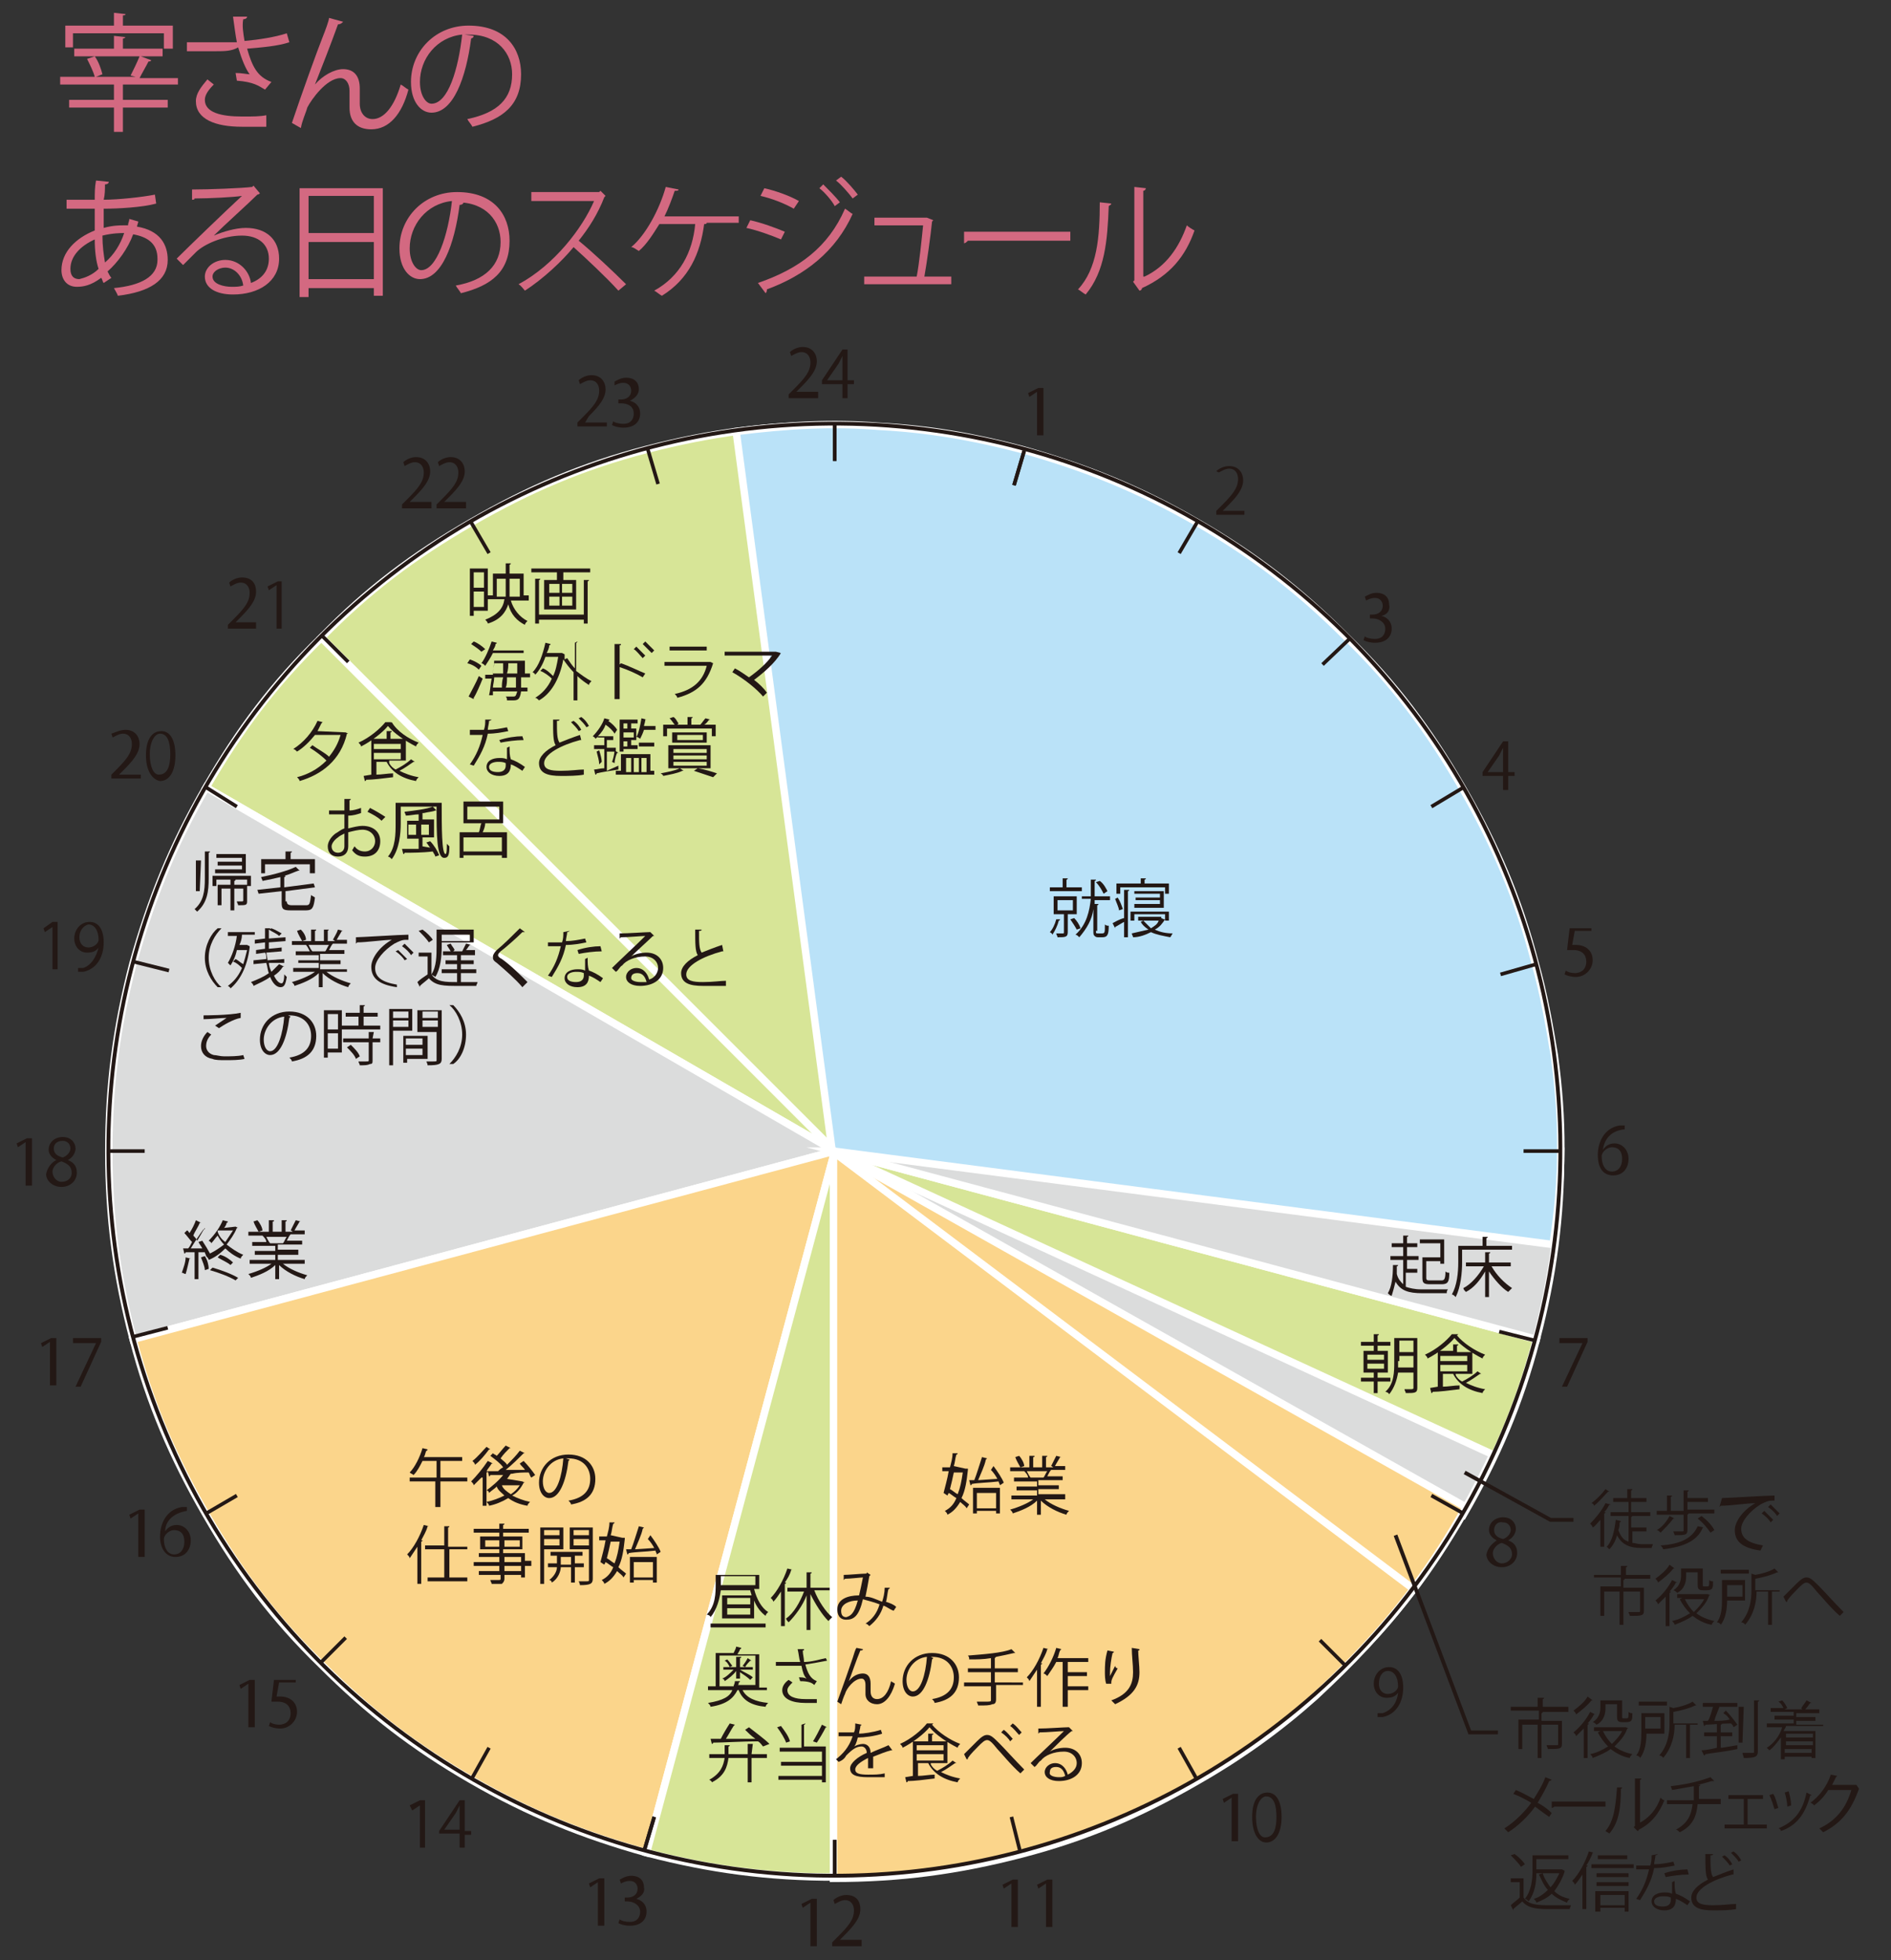 <?xml version="1.0" encoding="utf-8"?>
<!-- Generator: Adobe Illustrator 24.0.2, SVG Export Plug-In . SVG Version: 6.00 Build 0)  -->
<svg version="1.1" id="レイヤー_1" xmlns="http://www.w3.org/2000/svg" xmlns:xlink="http://www.w3.org/1999/xlink" x="0px"
	 y="0px" width="147.7px" height="153.1px" viewBox="0 0 147.7 153.1" style="enable-background:new 0 0 147.7 153.1;"
	 xml:space="preserve">
<rect x="0" y="0" width="147.7" height="153.1" fill="#333333" stroke="none"/>
<style type="text/css">
	.st0{fill:#DBDCDC;}
	.st1{fill:none;stroke:#FFFFFF;stroke-width:0.58;stroke-miterlimit:10;}
	.st2{fill:#D7E597;}
	.st3{fill:#FBD58B;}
	.st4{fill:#BAE2F8;}
	.st5{fill:#231815;}
	.st6{fill:none;stroke:#231815;stroke-width:0.3;stroke-miterlimit:10;}
	.st7{fill:none;stroke:#231815;stroke-width:0.282;stroke-miterlimit:10;}
	.st8{fill:#D36981;}
</style>
<g>
	<path class="st0" d="M65.2,89.9l49.1,28.3c-2.6,4.5-5.3,8.1-9,11.7L65.2,89.9z"/>
	<path class="st1" d="M65.2,89.9l49.1,28.3c-2.6,4.5-5.3,8.1-9,11.7L65.2,89.9z"/>
	<path class="st2" d="M65.2,89.9l54.8,14.7c-1.3,5-3.1,9.2-5.7,13.7L65.2,89.9z"/>
	<path class="st1" d="M65.2,89.9l54.8,14.7c-1.3,5-3.1,9.2-5.7,13.7L65.2,89.9z"/>
	<path class="st0" d="M65.1,89.9l51.5,23.7c-2.2,4.7-4.6,8.5-7.9,12.5L65.1,89.9z"/>
	<path class="st1" d="M65.1,89.9l51.5,23.7c-2.2,4.7-4.6,8.5-7.9,12.5L65.1,89.9z"/>
	<path class="st3" d="M65.1,89.9l49.4,27.8c-2.5,4.5-5.2,8.1-8.9,11.8L65.1,89.9z"/>
	<path class="st1" d="M65.1,89.9l49.4,27.8c-2.5,4.5-5.2,8.1-8.9,11.8L65.1,89.9z"/>
	<path class="st2" d="M50.5,35.1c-5,1.3-9.2,3.1-13.7,5.7c-4.5,2.6-8.1,5.3-11.7,9l40.1,40.1V33.2C60,33.2,55.5,33.8,50.5,35.1"/>
	<path class="st1" d="M50.5,35.1c-5,1.3-9.2,3.1-13.7,5.7c-4.5,2.6-8.1,5.3-11.7,9l40.1,40.1V33.2C60,33.2,55.5,33.8,50.5,35.1z"/>
	<path class="st2" d="M65.2,89.9L16.1,61.5c2.6-4.5,5.3-8.1,9-11.7L65.2,89.9z"/>
	<path class="st1" d="M65.2,89.9L16.1,61.5c2.6-4.5,5.3-8.1,9-11.7L65.2,89.9z"/>
	<path class="st0" d="M16.1,61.5c-2.6,4.5-4.3,8.7-5.7,13.7c-1.3,5-1.9,9.5-1.9,14.7c0,5.2,0.6,9.7,1.9,14.7l54.8-14.7L16.1,61.5z"
		/>
	<path class="st1" d="M16.1,61.5c-2.6,4.5-4.3,8.7-5.7,13.7c-1.3,5-1.9,9.5-1.9,14.7c0,5.2,0.6,9.7,1.9,14.7l54.8-14.7L16.1,61.5z"
		/>
	<path class="st3" d="M10.4,104.6c1.3,5,3.1,9.2,5.7,13.7c2.6,4.5,5.3,8.1,9,11.7c3.7,3.7,7.2,6.4,11.7,9c4.5,2.6,8.7,4.3,13.7,5.7
		l14.7-54.8L10.4,104.6z"/>
	<path class="st1" d="M10.4,104.6c1.3,5,3.1,9.2,5.7,13.7c2.6,4.5,5.3,8.1,9,11.7c3.7,3.7,7.2,6.4,11.7,9c4.5,2.6,8.7,4.3,13.7,5.7
		l14.7-54.8L10.4,104.6z"/>
	<path class="st2" d="M65.2,89.9v56.7c-5.2,0-9.7-0.6-14.7-1.9L65.2,89.9z"/>
	<path class="st1" d="M65.2,89.9v56.7c-5.2,0-9.7-0.6-14.7-1.9L65.2,89.9z"/>
	<path class="st3" d="M110.4,124.1L65.4,90.2l-0.3-0.3v0.1l0,0l0,0.1v56.6c5.2,0,9.7-0.6,14.7-1.9c5-1.3,9.2-3.1,13.7-5.7
		c3.5-2,6.4-4.1,9.2-6.6C105.5,129.9,108,127.3,110.4,124.1"/>
	<path class="st1" d="M110.4,124.1L65.4,90.2l-0.3-0.3v0.1l0,0l0,0.1v56.6c5.2,0,9.7-0.6,14.7-1.9c5-1.3,9.2-3.1,13.7-5.7
		c3.5-2,6.4-4.1,9.2-6.6C105.5,129.9,108,127.3,110.4,124.1z"/>
	<path class="st0" d="M65.2,89.9h56.7c0,5.2-0.6,9.7-1.9,14.7L65.2,89.9z"/>
	<path class="st1" d="M65.2,89.9h56.7c0,5.2-0.6,9.7-1.9,14.7L65.2,89.9z"/>
	<path class="st4" d="M121.4,82.4L121.4,82.4c-0.4-2.4-0.8-4.7-1.5-7.2c-1.3-5-3.1-9.2-5.7-13.7c-2.6-4.5-5.3-8.1-9-11.7
		c-3.7-3.7-7.2-6.4-11.7-9c-4.5-2.6-8.7-4.3-13.7-5.7c-3.8-1-7.3-1.6-11.1-1.8c-3.7-0.3-7.2-0.1-11.2,0.4l7.5,56.2l0-0.3v0.3h0.1
		l56.2,7.3C122.1,92,122.1,87.5,121.4,82.4"/>
	<path class="st1" d="M121.4,82.4L121.4,82.4c-0.4-2.4-0.8-4.7-1.5-7.2c-1.3-5-3.1-9.2-5.7-13.7c-2.6-4.5-5.3-8.1-9-11.7
		c-3.7-3.7-7.2-6.4-11.7-9c-4.5-2.6-8.7-4.3-13.7-5.7c-3.8-1-7.3-1.6-11.1-1.8c-3.7-0.3-7.2-0.1-11.2,0.4l7.5,56.2l0-0.3v0.3h0.1
		l56.2,7.3C122.1,92,122.1,87.5,121.4,82.4z"/>
</g>
<g>
	<path class="st5" d="M41.2,46.9h-1.3c0.2,0.7,0.7,1.3,1.3,1.6c-0.1,0.1-0.2,0.2-0.2,0.3c-0.6-0.3-1.1-0.8-1.3-1.6
		c-0.2,0.6-0.6,1.2-1.6,1.5c0-0.1-0.1-0.2-0.2-0.3c1-0.4,1.4-0.9,1.5-1.6h-1.3v0.9H37v0.4h-0.3v-3.7h1.4v2.1h0.4v-1.7h1v-0.8l0.4,0
		c0,0,0,0.1-0.1,0.1v0.7h1.1v1.7h0.4V46.9z M37.8,44.7H37v1.2h0.8V44.7z M37,47.4h0.8v-1.2H37V47.4z M38.8,46.6h0.7
		c0-0.2,0-0.4,0-0.6v-0.8h-0.7V46.6z M40.5,45.2h-0.7V46c0,0.2,0,0.4,0,0.6h0.8V45.2z"/>
	<path class="st5" d="M41.6,44.4h4.5v0.3H44v0.6H45v2.3h-2.5v-2.3h1v-0.6h-2V44.4z M45.6,48.1v-2.8l0.4,0c0,0,0,0.1-0.1,0.1v3.3
		h-0.3v-0.3h-3.5v0.3h-0.3v-3.5l0.4,0c0,0,0,0.1-0.1,0.1v2.7H45.6z M42.9,45.6v0.7h0.8v-0.7H42.9z M42.9,46.6v0.7h0.8v-0.7H42.9z
		 M44.7,46.3v-0.7h-0.8v0.7H44.7z M44.7,47.3v-0.7h-0.8v0.7H44.7z"/>
</g>
<g>
	<path class="st5" d="M36.7,51.5c0.3,0.1,0.7,0.3,0.9,0.5l-0.2,0.3c-0.2-0.2-0.5-0.4-0.9-0.5L36.7,51.5z M36.6,54.4
		c0.2-0.4,0.6-1.1,0.8-1.6l0.3,0.2c-0.2,0.5-0.5,1.2-0.7,1.5c0,0,0,0.1,0,0.1c0,0,0,0,0,0L36.6,54.4z M37.6,50.9
		c-0.2-0.2-0.5-0.4-0.8-0.6l0.2-0.2c0.3,0.1,0.7,0.4,0.9,0.6L37.6,50.9z M41.1,52.9h-0.4c0,0.3,0,0.6,0,0.8h0.5V54h-0.5
		c-0.1,0.7-0.3,0.7-0.7,0.7c-0.1,0-0.3,0-0.4,0c0-0.1,0-0.2-0.1-0.3c0.3,0,0.5,0,0.6,0c0.2,0,0.2-0.1,0.3-0.4h-1.9l0,0.3l-0.3,0
		c0.1-0.4,0.1-0.8,0.2-1.3h-0.5v-0.3h0.6c0-0.4,0.1-0.7,0.1-1.1h2.2l0.2,0c0,0,0,0.1,0,0.1l0,0.9h0.4V52.9z M41.1,51h-2.6
		c-0.2,0.4-0.4,0.7-0.6,1c-0.1-0.1-0.2-0.2-0.3-0.2c0.3-0.4,0.6-1.1,0.8-1.7l0.4,0.1c0,0,0,0.1-0.1,0.1c0,0.2-0.1,0.3-0.2,0.5h2.4
		V51z M39.2,53.7c0-0.2,0-0.5,0.1-0.8h-0.7c0,0.3-0.1,0.6-0.1,0.8H39.2z M39.3,52.6c0-0.3,0-0.5,0-0.8h-0.7c0,0.2-0.1,0.5-0.1,0.8
		H39.3z M39.6,52.9c0,0.3,0,0.6-0.1,0.8h0.8c0-0.2,0-0.5,0-0.8H39.6z M39.7,51.8c0,0.2,0,0.5-0.1,0.8h0.8c0-0.2,0-0.5,0-0.8H39.7z"
		/>
	<path class="st5" d="M45.1,50.1c0,0,0,0.1-0.1,0.1v2.2c0.4,0.3,0.8,0.6,1.2,0.8c-0.1,0.1-0.2,0.2-0.2,0.3c-0.3-0.2-0.6-0.4-0.9-0.7
		v1.9h-0.3v-2.2c-0.3-0.3-0.6-0.7-0.8-1c-0.3,1.6-1,2.7-1.9,3.2c-0.1-0.1-0.2-0.2-0.3-0.2c0.5-0.3,1-0.8,1.3-1.5
		c-0.2-0.2-0.6-0.5-0.9-0.6l0.2-0.2c0.3,0.1,0.6,0.4,0.8,0.6c0.2-0.4,0.3-0.9,0.4-1.5h-1c-0.2,0.6-0.5,1.1-0.8,1.4
		c0-0.1-0.2-0.2-0.2-0.2c0.5-0.5,0.8-1.4,1-2.3l0.4,0.1c0,0,0,0.1-0.1,0.1c0,0.2-0.1,0.4-0.2,0.6h1.1l0.1,0l0.2,0.1c0,0,0,0,0,0.1
		l0,0.3l0.2-0.1c0.2,0.3,0.4,0.6,0.6,0.8v-2L45.1,50.1z"/>
	<path class="st5" d="M50.2,52.9c-0.5-0.3-1.2-0.6-1.8-0.8v2.5h-0.4v-4.3l0.5,0c0,0.1,0,0.1-0.1,0.1v1.5l0.1-0.1
		c0.6,0.2,1.4,0.6,1.9,0.8L50.2,52.9z M49.7,50.5c0.2,0.2,0.5,0.5,0.7,0.7l-0.2,0.2c-0.2-0.2-0.5-0.6-0.7-0.7L49.7,50.5z M50.4,50.1
		c0.2,0.2,0.5,0.5,0.7,0.7L50.9,51c-0.2-0.2-0.5-0.5-0.7-0.7L50.4,50.1z"/>
	<path class="st5" d="M55.7,51.8C55.7,51.8,55.7,51.9,55.7,51.8c-0.5,1.6-1.3,2.3-2.8,2.7c0-0.1-0.1-0.2-0.2-0.3
		c1.4-0.3,2.2-1,2.5-2.2h-3.3v-0.3h3.5l0.1,0L55.7,51.8z M55.2,50.8h-2.9v-0.3h2.9V50.8z"/>
	<path class="st5" d="M61,51C60.9,51,60.9,51.1,61,51c-0.5,0.8-1.3,1.5-2.1,2.1c0.4,0.3,0.8,0.7,1,1l-0.3,0.3
		c-0.5-0.6-1.5-1.4-2.4-1.9l0.2-0.3c0.4,0.2,0.8,0.5,1.1,0.7c0.7-0.5,1.4-1.1,1.8-1.7h-3.7v-0.3h3.9l0.1,0L61,51z"/>
</g>
<g>
	<path class="st5" d="M38.4,56.2c0,0-0.1,0.1-0.2,0.1c0,0.2-0.1,0.5-0.1,0.7c0.5,0,1-0.1,1.5-0.2l0.1,0.3c-0.5,0.1-1,0.2-1.6,0.2
		c-0.2,1-0.6,1.7-1.1,2.5l-0.3-0.1c0.5-0.7,0.8-1.4,1-2.3h-1V57h0.6c0.2,0,0.3,0,0.5,0c0.1-0.3,0.1-0.5,0.1-0.8L38.4,56.2z
		 M39.8,58.3c0,0.4,0,0.7,0.1,1c0.3,0.1,0.7,0.3,1.1,0.6l-0.2,0.3c-0.3-0.2-0.6-0.4-0.9-0.5c0,0.5-0.2,0.9-0.9,0.9
		c-0.6,0-1-0.3-1-0.7c0-0.5,0.5-0.7,1-0.7c0.2,0,0.4,0,0.6,0.1c0-0.3,0-0.6,0-0.9L39.8,58.3z M39.5,59.6c-0.2-0.1-0.4-0.1-0.6-0.1
		c-0.3,0-0.7,0.1-0.7,0.4c0,0.3,0.3,0.4,0.7,0.4c0.4,0,0.6-0.2,0.6-0.5C39.5,59.7,39.5,59.7,39.5,59.6z M40.9,57.8
		c-0.6,0-1.3,0.1-1.8,0.2L39,57.8c0.6-0.2,1.3-0.3,1.8-0.3L40.9,57.8z"/>
	<path class="st5" d="M45.4,57.8C45.4,57.8,45.4,57.8,45.4,57.8c-0.1,0-0.1,0-0.1,0c-1.5,0.4-2.8,1.1-2.8,1.8c0,0.5,0.5,0.6,1.3,0.6
		c0.8,0,1.4-0.1,1.8-0.1l0,0.4c-0.5,0.1-1.2,0.1-1.8,0.1c-1,0-1.7-0.2-1.7-1c0-0.5,0.5-1,1.3-1.4c-0.2-0.3-0.2-0.9-0.2-2l0.5,0
		c0,0.1-0.1,0.1-0.2,0.1c0,0.9,0,1.4,0.2,1.7c0.5-0.2,1-0.4,1.6-0.6L45.4,57.8z M44.8,56.3c0.3,0.2,0.5,0.5,0.6,0.7l-0.2,0.1
		c-0.1-0.2-0.4-0.5-0.6-0.7L44.8,56.3z M45.4,56c0.3,0.2,0.5,0.5,0.6,0.7l-0.2,0.1c-0.1-0.2-0.4-0.5-0.6-0.7L45.4,56z"/>
	<path class="st5" d="M48.3,59.8l0,0.3c-0.6,0.1-1.3,0.2-1.7,0.3c0,0,0,0.1-0.1,0.1l-0.1-0.4c0.2,0,0.5-0.1,0.8-0.1v-1.5h-0.8v-0.3
		h0.8v-0.6h-0.5v-0.1c0,0.1-0.1,0.1-0.2,0.2c0-0.1-0.2-0.2-0.2-0.2c0.4-0.4,0.8-1,0.9-1.4l0.4,0.1c0,0,0,0.1-0.1,0.1
		c0.3,0.2,0.6,0.5,0.7,0.7l-0.2,0.3c-0.1-0.2-0.4-0.5-0.7-0.7c-0.1,0.3-0.3,0.6-0.6,0.9h1.2v0.3h-0.5v0.6h0.7v0.3h-0.7v1.5
		L48.3,59.8z M46.8,59.7c0-0.3-0.1-0.6-0.2-1l0.2-0.1c0.1,0.3,0.2,0.7,0.2,0.9L46.8,59.7z M48.3,58.8c0,0,0,0-0.1,0
		c-0.1,0.2-0.2,0.6-0.2,0.8l-0.2-0.1c0.1-0.2,0.2-0.7,0.2-0.9L48.3,58.8z M50.8,58.9v1.3h0.3v0.3h-3v-0.3h0.4v-1.3H50.8z M50.5,56.2
		c0,0,0,0-0.1,0c0,0.2-0.1,0.4-0.1,0.5h0.9V57h-0.9c-0.1,0.3-0.2,0.5-0.3,0.7c-0.1-0.1-0.2-0.1-0.3-0.2v0.3h-0.4v0.4h0.5v0.3h-1.1
		v0.2h-0.3v-2.5h1.4v0.3h-0.5v0.4h0.4v0.7c0.2-0.4,0.3-0.9,0.4-1.5L50.5,56.2z M49,56.5h-0.3v0.4H49V56.5z M49.5,57.6v-0.4h-0.8v0.4
		H49.5z M49,58.3v-0.4h-0.3v0.4H49z M48.9,59.2v1.1h0.4v-1.1H48.9z M49.9,59.2h-0.4v1.1h0.4V59.2z M51.1,58v0.3h-1.2V58H51.1z
		 M50.5,59.2h-0.4v1.1h0.4V59.2z"/>
	<path class="st5" d="M53.4,60.2c0,0,0,0-0.1,0c-0.4,0.2-1,0.3-1.5,0.4c0-0.1-0.2-0.2-0.2-0.2c0.5-0.1,1.1-0.2,1.5-0.4L53.4,60.2z
		 M52.1,56.9v0.6h-0.3v-0.9h0.9c-0.1-0.1-0.2-0.3-0.4-0.5l0.3-0.1c0.2,0.1,0.3,0.4,0.4,0.5l-0.1,0.1h0.8v-0.6l0.4,0
		c0,0,0,0.1-0.1,0.1v0.5h0.8l-0.1,0c0.1-0.1,0.3-0.4,0.4-0.5l0.4,0.1c0,0,0,0-0.1,0c-0.1,0.1-0.2,0.3-0.4,0.4h0.9v0.9h-0.3v-0.6
		H52.1z M52.2,60v-1.8h3.3V60H52.2z M52.5,57.2h2.7V58h-2.7V57.2z M52.6,58.5v0.3h2.6v-0.3H52.6z M52.6,59v0.3h2.6V59H52.6z
		 M52.6,59.5v0.3h2.6v-0.3H52.6z M54.9,57.8v-0.4h-2v0.4H54.9z M55.7,60.7c-0.3-0.1-0.9-0.3-1.5-0.5l0.3-0.2
		c0.6,0.1,1.2,0.3,1.5,0.4L55.7,60.7z"/>
</g>
<g>
	<path class="st5" d="M28.2,63.5c-0.3,0.1-0.6,0.2-1,0.2c0,0.3,0,0.7,0,1c0.4-0.1,0.8-0.2,1.1-0.2c0.9,0,1.4,0.5,1.4,1.2
		c0,0.7-0.4,1.2-1.2,1.2c-0.4,0-0.7-0.1-1-0.5c0.1-0.1,0.1-0.2,0.2-0.3c0.2,0.3,0.5,0.4,0.8,0.4c0.5,0,0.8-0.4,0.8-0.8
		c0-0.5-0.4-0.9-1-0.9c-0.3,0-0.7,0.1-1.1,0.2c0,0.4,0,1,0,1.1c0,0.5-0.3,0.8-0.8,0.8c-0.5,0-0.8-0.3-0.8-0.8c0-0.3,0.2-0.7,0.6-1
		c0.2-0.1,0.4-0.3,0.7-0.4v-1.1c-0.4,0-0.8,0-1.2,0l0-0.3c0.4,0,0.8,0,1.2,0v-0.9l0.5,0c0,0.1-0.1,0.1-0.1,0.1c0,0.2,0,0.5,0,0.8
		c0.3,0,0.6-0.1,0.9-0.2L28.2,63.5z M26.9,66.1c0-0.1,0-0.5,0-1c-0.2,0.1-0.4,0.2-0.5,0.3c-0.3,0.2-0.5,0.5-0.5,0.7
		c0,0.3,0.2,0.5,0.5,0.5C26.7,66.6,26.9,66.4,26.9,66.1L26.9,66.1z M29.8,64.1c-0.3-0.3-0.7-0.5-1.1-0.7l0.2-0.3
		c0.4,0.2,0.9,0.5,1.2,0.7L29.8,64.1z"/>
	<path class="st5" d="M31,62.7h3.5c0,1.9,0,4,0.3,4c0.1,0,0.1-0.4,0.1-0.8c0.1,0.1,0.2,0.2,0.2,0.2c0,0.7-0.1,0.9-0.4,0.9
		c-0.6,0-0.6-1.8-0.6-4h-2.8v1.3c0,0.8-0.1,2-0.7,2.8c-0.1-0.1-0.2-0.2-0.3-0.2c0.6-0.7,0.6-1.8,0.6-2.6V62.7z M33.6,66.2
		c-0.1-0.1-0.2-0.3-0.3-0.4l0.3-0.1c0.3,0.3,0.6,0.8,0.7,1.1l-0.3,0.1c0-0.1-0.1-0.2-0.2-0.4c-0.8,0.1-1.7,0.1-2.2,0.1
		c0,0,0,0.1-0.1,0.1l-0.1-0.4c0.3,0,0.8,0,1.3,0v-0.8h-0.9v-1.4h0.9v-0.5c-0.3,0-0.7,0.1-1,0.1c0-0.1-0.1-0.2-0.1-0.3
		c0.8-0.1,1.7-0.2,2.2-0.4l0.3,0.3c0,0,0,0-0.1,0c-0.2,0.1-0.5,0.1-0.9,0.2c0,0,0,0-0.1,0v0.5h0.9v1.4h-0.9v0.7L33.6,66.2z
		 M31.9,65.2h0.6v-0.8h-0.6V65.2z M33.5,64.4h-0.6v0.8h0.6V64.4z"/>
	<path class="st5" d="M37.9,64.3c0,0.2-0.1,0.5-0.2,0.7h1.9v2h-0.4v-0.2h-3V67h-0.3v-2h1.5c0.1-0.2,0.1-0.5,0.2-0.7h-1.4v-1.7h3.1
		v1.7H37.9z M36.2,66.5h3v-1.1h-3V66.5z M36.5,63V64H39V63H36.5z"/>
</g>
<g>
	<path class="st5" d="M27,57.2l0.2,0.1c0,0,0,0-0.1,0c-0.5,2.1-2,3.2-3.7,3.7c0-0.1-0.1-0.2-0.2-0.3c0.8-0.2,1.6-0.6,2.3-1.3
		c-0.3-0.3-0.8-0.7-1.3-1l0.2-0.2c0.4,0.3,1,0.6,1.3,0.9c0.4-0.5,0.7-1,0.9-1.7h-2c-0.4,0.5-0.9,1-1.4,1.3c-0.1-0.1-0.2-0.2-0.3-0.2
		c0.8-0.5,1.5-1.3,1.9-2.2l0.4,0.1c0,0-0.1,0.1-0.1,0.1c-0.1,0.2-0.2,0.4-0.3,0.6L27,57.2L27,57.2z"/>
	<path class="st5" d="M30.6,56.4C30.5,56.4,30.5,56.5,30.6,56.4c0.4,0.7,1.3,1.3,2.1,1.6c-0.1,0.1-0.2,0.2-0.2,0.3
		c-0.8-0.4-1.7-1-2.2-1.6c-0.4,0.5-1.3,1.2-2.1,1.6c0-0.1-0.1-0.2-0.2-0.3c0.9-0.4,1.7-1.1,2.1-1.6L30.6,56.4z M30.4,59.6
		c0.1,0.2,0.3,0.4,0.5,0.5c0.4-0.2,0.9-0.5,1.2-0.8l0.3,0.2c0,0-0.1,0-0.1,0c-0.3,0.2-0.7,0.5-1.1,0.7c0.4,0.2,0.9,0.4,1.5,0.5
		c-0.1,0.1-0.2,0.2-0.2,0.3c-1.1-0.2-1.9-0.7-2.3-1.5h-0.8v1c0.4,0,0.9-0.1,1.3-0.1v0.3c-0.8,0.1-1.6,0.2-2.1,0.2c0,0,0,0.1-0.1,0.1
		l-0.1-0.4l0.6-0.1v-2.8h1.2v-0.6l0.4,0c0,0,0,0.1-0.1,0.1v0.5h1.2v1.7H30.4z M31.3,58.1h-2.1v0.4h2.1V58.1z M29.2,58.8v0.5h2.1
		v-0.5H29.2z"/>
</g>
<g>
	<path class="st5" d="M82.8,71.8c0,0,0,0.1-0.1,0.1c-0.1,0.4-0.3,0.8-0.5,1.1c0-0.1-0.2-0.2-0.2-0.2c0.2-0.2,0.4-0.6,0.5-1
		L82.8,71.8z M84.5,69.3v0.3h-2.5v-0.3H83v-0.7l0.4,0c0,0,0,0.1-0.1,0.1v0.6H84.5z M84.1,71.4h-0.7v1.4c0,0.4-0.2,0.4-0.8,0.4
		c0-0.1-0.1-0.2-0.1-0.3c0.2,0,0.4,0,0.5,0c0.1,0,0.1,0,0.1-0.1v-1.4h-0.8V70h1.8V71.4z M82.6,70.3v0.8h1.2v-0.8H82.6z M83.9,71.7
		c0.2,0.2,0.4,0.5,0.5,0.8l-0.3,0.1c-0.1-0.2-0.3-0.5-0.5-0.8L83.9,71.7z M85.6,72.7c0,0.2,0,0.2,0.2,0.2H86c0.3,0,0.3,0,0.3-0.7
		c0.1,0.1,0.2,0.1,0.3,0.1c0,0.7-0.1,0.9-0.5,0.9h-0.3c-0.1,0-0.2,0-0.3-0.1c-0.1-0.1-0.1-0.1-0.1-0.5v-1.6
		c-0.1,0.8-0.5,1.5-1.1,2.2c-0.1-0.1-0.2-0.2-0.3-0.2c0.9-0.8,1.1-1.9,1.2-2.8h-0.7V70h0.7c0-0.1,0-0.2,0-0.3v-1l0.4,0
		c0,0,0,0.1-0.1,0.1v0.9c0,0.1,0,0.2,0,0.3h1.2v0.3h-1.2c0,0.1,0,0.2,0,0.3c0.2,0,0.3,0,0.3,0c0,0,0,0.1-0.1,0.1V72.7z M85.9,68.8
		c0.3,0.2,0.5,0.6,0.6,0.8l-0.3,0.2c-0.1-0.2-0.3-0.6-0.6-0.9L85.9,68.8z"/>
	<path class="st5" d="M86.9,72.1c0.2-0.1,0.5-0.3,0.9-0.4v-2.2l0.4,0c0,0,0,0.1-0.1,0.1v3.6h-0.3V72c-0.2,0.1-0.5,0.3-0.7,0.4
		c0,0,0,0.1,0,0.1L86.9,72.1z M87.3,70.1c0.2,0.3,0.3,0.6,0.4,0.9l-0.3,0.1c0-0.2-0.2-0.6-0.3-0.9L87.3,70.1z M87.5,69.3v0.5h-0.3
		V69h1.9v-0.4l0.4,0c0,0,0,0.1-0.1,0.1V69h1.9v0.8H91v-0.5H87.5z M90.7,71.7L90.7,71.7c0.2,0.1,0.2,0.1,0.3,0.1c0,0,0,0,0,0
		c-0.2,0.3-0.4,0.6-0.8,0.8c0.4,0.2,0.9,0.3,1.4,0.3c-0.1,0.1-0.1,0.2-0.2,0.3c-0.5-0.1-1.1-0.2-1.5-0.4c-0.4,0.2-0.9,0.4-1.4,0.4
		c0-0.1-0.1-0.2-0.1-0.3c0.4-0.1,0.9-0.2,1.3-0.3c-0.3-0.2-0.5-0.4-0.6-0.6l0.2-0.1h-0.4v-0.3H90.7z M91.4,71.9H91v-0.5h-2.4v0.5
		h-0.3v-0.7h3V71.9z M88.6,70.6h2v-0.3h-1.9v-0.2h1.9v-0.3h-2v-0.2h2.3v1.3h-2.3V70.6z M89.3,71.9c0.2,0.2,0.4,0.4,0.6,0.6
		c0.3-0.2,0.5-0.3,0.6-0.6H89.3z"/>
</g>
<g>
	
		<ellipse transform="matrix(0.173 -0.985 0.985 0.173 -34.66 138.459)" class="st6" cx="65.2" cy="89.9" rx="56.7" ry="56.7"/>
</g>
<line class="st7" x1="65.2" y1="33.2" x2="65.2" y2="36"/>
<line class="st7" x1="65.2" y1="143.7" x2="65.2" y2="146.6"/>
<line class="st7" x1="121.9" y1="89.9" x2="119" y2="89.9"/>
<line class="st7" x1="11.3" y1="89.9" x2="8.5" y2="89.9"/>
<line class="st7" x1="114.3" y1="118.2" x2="111.8" y2="116.8"/>
<line class="st7" x1="18.5" y1="63" x2="16.1" y2="61.5"/>
<line class="st7" x1="93.5" y1="139" x2="92.1" y2="136.5"/>
<line class="st7" x1="38.2" y1="43.2" x2="36.8" y2="40.8"/>
<line class="st7" x1="65.2" y1="33.2" x2="65.2" y2="36"/>
<line class="st7" x1="65.2" y1="143.7" x2="65.2" y2="146.6"/>
<line class="st7" x1="93.5" y1="40.8" x2="92.1" y2="43.2"/>
<line class="st7" x1="38.2" y1="136.5" x2="36.8" y2="139"/>
<line class="st7" x1="114.3" y1="61.5" x2="111.8" y2="63"/>
<line class="st7" x1="18.5" y1="116.8" x2="16.1" y2="118.2"/>
<line class="st7" x1="80" y1="35.2" x2="79.2" y2="37.9"/>
<line class="st7" x1="51.1" y1="141.9" x2="50.3" y2="144.6"/>
<line class="st7" x1="119.9" y1="104.7" x2="117.1" y2="104"/>
<line class="st7" x1="13.2" y1="75.8" x2="10.4" y2="75.1"/>
<line class="st7" x1="105.1" y1="130.1" x2="103.1" y2="128.1"/>
<line class="st7" x1="27.2" y1="51.7" x2="25.2" y2="49.7"/>
<line class="st7" x1="79.7" y1="144.7" x2="79" y2="141.9"/>
<line class="st7" x1="51.4" y1="37.8" x2="50.6" y2="35.1"/>
<line class="st7" x1="80" y1="35.2" x2="79.2" y2="37.9"/>
<line class="st7" x1="51.1" y1="141.9" x2="50.3" y2="144.6"/>
<line class="st7" x1="105.4" y1="49.9" x2="103.3" y2="51.9"/>
<line class="st7" x1="27" y1="127.9" x2="25" y2="129.9"/>
<line class="st7" x1="120" y1="75.3" x2="117.2" y2="76.1"/>
<line class="st7" x1="13.1" y1="103.7" x2="10.4" y2="104.4"/>
<g>
	<path class="st5" d="M109.8,99.5v1c0.3,0.1,0.7,0.2,1.2,0.2c0.2,0,1.8,0,2.1,0c-0.1,0.1-0.1,0.2-0.1,0.3h-1.9
		c-1.1,0-1.7-0.2-2.1-0.9c-0.1,0.4-0.2,0.8-0.3,1.1c-0.1,0-0.2-0.1-0.3-0.2c0.3-0.5,0.4-1.3,0.4-2.2l0.4,0c0,0,0,0.1-0.1,0.1
		c0,0.2,0,0.4,0,0.6c0.1,0.4,0.3,0.6,0.5,0.8v-1.9h-1v-0.3h1v-0.7h-0.9v-0.3h0.9v-0.6l0.4,0c0,0,0,0.1-0.1,0.1v0.5h0.8v0.3h-0.8v0.7
		h0.9v0.3h-0.9v0.7h0.8v0.3H109.8z M112.5,98.2v-1.1h-1.6v-0.3h1.9v1.9h-0.3v-0.2h-1.1v1.3c0,0.2,0.1,0.2,0.3,0.2h0.9
		c0.2,0,0.3-0.1,0.3-0.7c0.1,0.1,0.2,0.1,0.3,0.1c0,0.7-0.1,0.9-0.6,0.9h-0.9c-0.5,0-0.6-0.1-0.6-0.5v-1.6H112.5z"/>
	<path class="st5" d="M118.1,97.6h-3.9v1c0,0.8-0.1,1.9-0.5,2.7c-0.1-0.1-0.2-0.2-0.3-0.2c0.4-0.7,0.5-1.7,0.5-2.5v-1.3h1.9v-0.7
		l0.4,0c0,0,0,0.1-0.1,0.1v0.6h2V97.6z M118,98.9h-1.5c0.4,0.7,1,1.3,1.6,1.7c-0.1,0.1-0.2,0.2-0.3,0.3c-0.5-0.3-1.1-1-1.5-1.6v2
		H116v-2c-0.4,0.7-0.9,1.3-1.5,1.6c-0.1-0.1-0.2-0.2-0.2-0.3c0.6-0.3,1.2-1,1.6-1.7h-1.4v-0.3h1.5v-0.8l0.4,0c0,0,0,0.1-0.1,0.1v0.7
		h1.7V98.9z"/>
</g>
<g>
	<path class="st5" d="M108.6,107.9h-1v0.9h-0.3v-0.9h-1v-0.3h1v-0.4h-0.8v-1.7h0.8v-0.4h-1v-0.3h1v-0.6l0.4,0c0,0,0,0.1-0.1,0.1v0.5
		h1v0.3h-1v0.4h0.8v1.7h-0.8v0.4h1V107.9z M106.8,105.8v0.4h1.3v-0.4H106.8z M106.8,106.5v0.4h1.3v-0.4H106.8z M110.7,104.4v4
		c0,0.4-0.2,0.4-0.9,0.4c0-0.1-0.1-0.2-0.1-0.3c0.2,0,0.3,0,0.4,0c0.2,0,0.3,0,0.3-0.1v-1.2h-1.2c-0.1,0.6-0.3,1.2-0.7,1.7
		c0-0.1-0.2-0.2-0.3-0.2c0.7-0.6,0.7-1.6,0.7-2.3v-1.9H110.7z M109.2,106.3c0,0.2,0,0.3,0,0.5h1.2v-0.9h-1.1V106.3z M110.4,104.7
		h-1.1v0.9h1.1V104.7z"/>
	<path class="st5" d="M113.9,104.2c0,0-0.1,0.1-0.1,0.1c0.5,0.6,1.4,1.2,2.2,1.5c-0.1,0.1-0.2,0.2-0.2,0.3c-0.8-0.4-1.7-1-2.2-1.6
		c-0.4,0.5-1.3,1.2-2.1,1.6c0-0.1-0.1-0.2-0.2-0.3c0.9-0.4,1.7-1.1,2.1-1.6L113.9,104.2z M113.7,107.4c0.1,0.2,0.3,0.4,0.5,0.5
		c0.4-0.2,0.9-0.5,1.2-0.8l0.3,0.2c0,0-0.1,0-0.1,0c-0.3,0.2-0.7,0.5-1.1,0.7c0.4,0.2,0.9,0.4,1.5,0.5c-0.1,0.1-0.2,0.2-0.2,0.3
		c-1.1-0.2-1.9-0.7-2.3-1.5h-0.8v1c0.4,0,0.9-0.1,1.3-0.1v0.3c-0.8,0.1-1.6,0.2-2.1,0.2c0,0,0,0.1-0.1,0.1l-0.1-0.4l0.6-0.1v-2.8
		h1.2V105l0.4,0c0,0,0,0.1-0.1,0.1v0.5h1.2v1.7H113.7z M114.6,105.9h-2.1v0.4h2.1V105.9z M112.5,106.6v0.5h2.1v-0.5H112.5z"/>
</g>
<g>
	<path class="st5" d="M125,118.7c-0.2,0.2-0.4,0.5-0.6,0.6c0-0.1-0.1-0.2-0.2-0.3c0.4-0.4,0.9-1,1.2-1.6l0.4,0.1c0,0-0.1,0.1-0.1,0
		c-0.1,0.2-0.2,0.4-0.4,0.6l0.1,0c0,0,0,0.1-0.1,0.1v2.6H125V118.7z M125.7,116.5c0,0-0.1,0-0.1,0c-0.3,0.3-0.7,0.8-1.1,1.1
		c0-0.1-0.1-0.2-0.2-0.2c0.4-0.3,0.8-0.7,1.1-1.1L125.7,116.5z M127.5,119.5v1c0.2,0,0.4,0.1,0.7,0.1c0.1,0,0.7,0,0.9,0
		c0,0.1-0.1,0.2-0.1,0.3h-0.8c-0.8,0-1.5-0.2-1.9-1c-0.1,0.4-0.3,0.8-0.6,1.1c-0.1-0.1-0.2-0.2-0.2-0.2c0.4-0.4,0.6-1.2,0.7-2.1
		l0.4,0.1c0,0,0,0.1-0.1,0.1c0,0.2,0,0.4-0.1,0.6c0.2,0.5,0.4,0.8,0.8,0.9v-2h-1.4v-0.3h1.4v-0.8H126V117h1.1v-0.7l0.4,0
		c0,0,0,0.1-0.1,0.1v0.6h1.2v0.3h-1.2v0.8h1.5v0.3h-1.4c0,0,0,0-0.1,0.1v0.8h1.2v0.3H127.5z"/>
	<path class="st5" d="M131.8,117.9h2.1v0.3h-2c0,0,0,0-0.1,0.1v1.2c0,0.4-0.2,0.4-1,0.4c0-0.1-0.1-0.2-0.1-0.3c0.3,0,0.6,0,0.7,0
		c0.1,0,0.1,0,0.1-0.1v-1.2h-2.1v-0.3h0.8v-1.2l0.4,0c0,0,0,0.1-0.1,0.1v1.1h1v-1.6l0.4,0c0,0,0,0.1-0.1,0.1v0.5h1.6v0.3h-1.6V117.9
		z M130.8,118.6c0,0-0.1,0-0.1,0c-0.3,0.4-0.7,0.8-1,1.1c-0.1-0.1-0.2-0.2-0.3-0.2c0.4-0.2,0.8-0.7,1-1.1L130.8,118.6z M133.1,119.3
		c0,0,0,0-0.1,0c-0.4,1-1.4,1.5-3.1,1.7c0-0.1-0.1-0.2-0.2-0.3c1.6-0.1,2.5-0.6,2.9-1.5L133.1,119.3z M133.6,119.7
		c-0.2-0.3-0.6-0.8-1-1.1l0.3-0.2c0.4,0.3,0.8,0.7,1,1.1L133.6,119.7z"/>
	<path class="st5" d="M134.5,117c0.4,0,3.5-0.2,4.1-0.2l0,0.4c-0.1,0-0.1,0-0.2,0c-0.3,0-0.5,0.1-0.9,0.3c-0.8,0.5-1.5,1.3-1.5,1.9
		c0,0.7,0.5,1.1,1.7,1.3l-0.2,0.4c-1.4-0.2-2-0.7-2-1.6c0-0.7,0.7-1.6,1.6-2.1c-0.6,0-2,0.2-2.7,0.2c0,0-0.1,0.1-0.1,0.1L134.5,117z
		 M137.8,118c0.2,0.2,0.5,0.5,0.7,0.7l-0.2,0.2c-0.1-0.2-0.4-0.5-0.7-0.7L137.8,118z M138.3,117.5c0.2,0.2,0.5,0.5,0.7,0.7l-0.2,0.2
		c-0.1-0.2-0.4-0.5-0.7-0.7L138.3,117.5z"/>
</g>
<g>
	<path class="st5" d="M128.9,123v0.3h-2.1v0h0.1c0,0,0,0.1-0.1,0.1v0.6h1.6v1.8c0,0.4-0.2,0.4-1.1,0.4c0-0.1-0.1-0.2-0.1-0.3
		c0.4,0,0.7,0,0.8,0c0.1,0,0.1,0,0.1-0.1v-1.5h-1.3v2.6h-0.3v-2.6h-1.2v1.9h-0.3v-2.3h1.6v-0.7h-2.1V123h2.1v-0.7l0.5,0
		c0,0,0,0.1-0.1,0.1v0.6H128.9z"/>
	<path class="st5" d="M130.1,124.7c-0.2,0.2-0.4,0.4-0.6,0.6c0-0.1-0.1-0.2-0.2-0.3c0.5-0.4,1-1,1.3-1.6l0.4,0.2c0,0-0.1,0-0.1,0
		c-0.1,0.2-0.3,0.5-0.5,0.7l0.1,0c0,0,0,0.1-0.1,0.1v2.6h-0.3V124.7z M130.8,122.5c0,0-0.1,0-0.1,0c-0.3,0.4-0.8,0.8-1.2,1.1
		c0-0.1-0.1-0.2-0.2-0.3c0.4-0.3,0.9-0.7,1.1-1.1L130.8,122.5z M133.4,124.5l0.2,0.1c0,0,0,0-0.1,0c-0.2,0.6-0.6,1-1,1.4
		c0.4,0.3,0.9,0.5,1.4,0.6c-0.1,0.1-0.2,0.2-0.2,0.3c-0.6-0.1-1.1-0.4-1.5-0.7c-0.4,0.3-0.9,0.5-1.4,0.7c0-0.1-0.1-0.2-0.2-0.3
		c0.5-0.1,0.9-0.3,1.4-0.6c-0.3-0.3-0.6-0.7-0.8-1.1l0.2-0.1H131v-0.3L133.4,124.5L133.4,124.5z M131.7,122.8v0.3
		c0,0.4-0.1,1-0.7,1.3c-0.1-0.1-0.2-0.2-0.3-0.2c0.5-0.3,0.6-0.8,0.6-1.1v-0.6h1.7v1.2c0,0.2,0,0.2,0.1,0.2h0.2c0.2,0,0.2,0,0.2-0.5
		c0.1,0.1,0.2,0.1,0.3,0.1c0,0.5,0,0.7-0.5,0.7h-0.3c-0.4,0-0.4-0.2-0.4-0.5v-0.9H131.7z M131.6,124.9c0.2,0.4,0.4,0.7,0.7,1
		c0.3-0.3,0.6-0.6,0.8-1H131.6z"/>
	<path class="st5" d="M136.4,125h-1.5c0,0.6-0.1,1.4-0.5,1.9c0-0.1-0.2-0.2-0.3-0.2c0.4-0.5,0.4-1.3,0.4-1.9v-1.4h1.8V125z
		 M136.6,122.6v0.3h-2.2v-0.3H136.6z M136.1,123.8h-1.2v0.9h1.2V123.8z M139,124v0.3h-0.6v2.6h-0.3v-2.6h-0.9c0,0.8-0.2,1.8-0.9,2.6
		c0-0.1-0.2-0.2-0.3-0.2c0.7-0.8,0.8-1.8,0.8-2.5v-1.3l0.3,0.1c0.6-0.1,1.2-0.3,1.5-0.5l0.3,0.3c0,0-0.1,0-0.1,0
		c-0.4,0.2-1.1,0.4-1.7,0.5v0.9H139z"/>
	<path class="st5" d="M139.3,124.7c0.2-0.2,0.7-0.7,1-1c0.4-0.4,0.6-0.5,0.8-0.5c0.3,0,0.5,0.2,1,0.7c0.4,0.4,1.2,1.3,1.9,2
		l-0.3,0.3c-0.7-0.6-1.5-1.6-1.8-1.9c-0.4-0.5-0.6-0.7-0.8-0.7c-0.2,0-0.4,0.2-0.7,0.5c-0.2,0.2-0.6,0.6-0.8,0.9
		c0,0.1,0,0.1-0.1,0.1L139.3,124.7z"/>
</g>
<g>
	<path class="st5" d="M122.5,133.4v0.3h-2.1v0h0.1c0,0,0,0.1-0.1,0.1v0.6h1.6v1.8c0,0.4-0.2,0.4-1.1,0.4c0-0.1-0.1-0.2-0.1-0.3
		c0.4,0,0.7,0,0.8,0c0.1,0,0.1,0,0.1-0.1v-1.5h-1.3v2.6h-0.3v-2.6h-1.2v1.9h-0.3v-2.3h1.6v-0.7H118v-0.3h2.1v-0.7l0.5,0
		c0,0,0,0.1-0.1,0.1v0.6H122.5z"/>
	<path class="st5" d="M123.7,135c-0.2,0.2-0.4,0.4-0.6,0.6c0-0.1-0.1-0.2-0.2-0.3c0.5-0.4,1-1,1.3-1.6l0.4,0.2c0,0-0.1,0-0.1,0
		c-0.1,0.2-0.3,0.5-0.5,0.7l0.1,0c0,0,0,0.1-0.1,0.1v2.6h-0.3V135z M124.4,132.8c0,0-0.1,0-0.1,0c-0.3,0.4-0.8,0.8-1.2,1.1
		c0-0.1-0.1-0.2-0.2-0.3c0.4-0.3,0.9-0.7,1.1-1.1L124.4,132.8z M127,134.9l0.2,0.1c0,0,0,0-0.1,0c-0.2,0.6-0.6,1-1,1.4
		c0.4,0.3,0.9,0.5,1.4,0.6c-0.1,0.1-0.2,0.2-0.2,0.3c-0.6-0.1-1.1-0.4-1.5-0.7c-0.4,0.3-0.9,0.5-1.4,0.7c0-0.1-0.1-0.2-0.2-0.3
		c0.5-0.1,0.9-0.3,1.4-0.6c-0.3-0.3-0.6-0.7-0.8-1.1l0.2-0.1h-0.5v-0.3L127,134.9L127,134.9z M125.4,133.1v0.3c0,0.4-0.1,1-0.7,1.3
		c-0.1-0.1-0.2-0.2-0.3-0.2c0.5-0.3,0.6-0.8,0.6-1.1v-0.6h1.7v1.2c0,0.2,0,0.2,0.1,0.2h0.2c0.2,0,0.2,0,0.2-0.5
		c0.1,0.1,0.2,0.1,0.3,0.1c0,0.5,0,0.7-0.5,0.7h-0.3c-0.4,0-0.4-0.2-0.4-0.5v-0.9H125.4z M125.2,135.2c0.2,0.4,0.4,0.7,0.7,1
		c0.3-0.3,0.6-0.6,0.8-1H125.2z"/>
	<path class="st5" d="M130.1,135.4h-1.5c0,0.6-0.1,1.4-0.5,1.9c0-0.1-0.2-0.2-0.3-0.2c0.4-0.5,0.4-1.3,0.4-1.9v-1.4h1.8V135.4z
		 M130.2,132.9v0.3H128v-0.3H130.2z M129.7,134.1h-1.2v0.9h1.2V134.1z M132.6,134.4v0.3H132v2.6h-0.3v-2.6h-0.9
		c0,0.8-0.2,1.8-0.9,2.6c0-0.1-0.2-0.2-0.3-0.2c0.7-0.8,0.8-1.8,0.8-2.5v-1.3l0.3,0.1c0.6-0.1,1.2-0.3,1.5-0.5l0.3,0.3
		c0,0-0.1,0-0.1,0c-0.4,0.2-1.1,0.4-1.7,0.5v0.9H132.6z"/>
	<path class="st5" d="M134.5,136.5l1.2-0.2l0,0.3c-0.9,0.2-1.9,0.3-2.5,0.4c0,0,0,0.1-0.1,0.1l-0.2-0.4c0.3,0,0.8-0.1,1.2-0.2v-0.9
		h-1v-0.3h1v-0.7l0.4,0c0,0,0,0.1-0.1,0.1v0.6h0.9v0.3h-0.9V136.5z M133,134.4l0.4,0c0.2-0.3,0.3-0.8,0.4-1.1H133V133h2.7v0.3h-1.4
		c-0.1,0.3-0.3,0.7-0.4,1.1c0.4,0,0.8,0,1.2-0.1c-0.1-0.2-0.3-0.4-0.5-0.5l0.2-0.2c0.3,0.3,0.7,0.8,0.9,1.1l-0.3,0.2
		c0-0.1-0.1-0.2-0.2-0.3c-0.7,0-1.5,0.1-2,0.1c0,0,0,0.1-0.1,0.1L133,134.4z M136.2,133.3C136.2,133.3,136.2,133.3,136.2,133.3
		l-0.1,2.8h-0.3v-2.8L136.2,133.3z M137,132.8l0.4,0c0,0,0,0.1-0.1,0.1v3.9c0,0.4-0.2,0.5-1.1,0.5c0-0.1-0.1-0.3-0.1-0.4
		c0.3,0,0.7,0,0.8,0c0.1,0,0.1,0,0.1-0.1V132.8z"/>
	<path class="st5" d="M142.5,134.8h-3c0,0.1-0.1,0.2-0.2,0.4h2.5v2.1h-0.3v-0.1h-2.1v0.2h-0.3v-1.7c-0.3,0.4-0.6,0.8-0.9,1
		c-0.1-0.1-0.2-0.2-0.2-0.2c0.5-0.3,1-0.9,1.2-1.6H138v-0.3h2.1v-0.3h-1.5v-0.3h1.5v-0.3h-1.8v-0.3h1c-0.1-0.2-0.2-0.4-0.4-0.5
		l0.3-0.1c0.2,0.2,0.3,0.4,0.4,0.6l-0.2,0.1h1.4c0,0-0.1,0-0.1-0.1c0.1-0.2,0.3-0.4,0.4-0.6l0.4,0.2c0,0-0.1,0-0.1,0
		c-0.1,0.1-0.2,0.3-0.4,0.5h1.1v0.3h-1.8v0.3h1.5v0.3h-1.5v0.3h2.1V134.8z M141.6,135.4h-2.1v0.3h2.1V135.4z M141.6,136.3V136h-2.1
		v0.3H141.6z M139.4,136.9h2.1v-0.3h-2.1V136.9z"/>
</g>
<g>
	<path class="st5" d="M118.4,139.8c0.5,0.2,1,0.5,1.4,0.7c0.3-0.5,0.7-1.1,0.9-1.7l0.5,0.2c0,0-0.1,0.1-0.2,0.1
		c-0.2,0.5-0.6,1.2-0.9,1.7c0.4,0.2,0.8,0.5,1.1,0.8l-0.2,0.3c-0.3-0.2-0.7-0.5-1.1-0.8c-0.5,0.7-1.3,1.5-2.1,2
		c-0.1-0.1-0.2-0.2-0.3-0.3c0.8-0.5,1.6-1.3,2.1-2c-0.5-0.3-0.9-0.5-1.4-0.7L118.4,139.8z"/>
	<path class="st5" d="M121.2,140.7h4.2v0.4h-4c0,0-0.1,0.1-0.2,0.1L121.2,140.7z"/>
	<path class="st5" d="M126.7,139.6c0,0,0,0.1-0.1,0.1c0,1.3-0.1,2.6-0.9,3.5c-0.1-0.1-0.2-0.1-0.3-0.2c0.7-0.8,0.8-2.1,0.9-3.4
		L126.7,139.6z M128,142.4c0.8-0.4,1.4-1.1,1.7-2c0.1,0.1,0.2,0.2,0.3,0.2c-0.4,1-1,1.8-2,2.3c0,0,0,0.1-0.1,0.1l-0.3-0.3l0.1-0.1
		v-3.7l0.5,0c0,0,0,0.1-0.1,0.1V142.4z"/>
	<path class="st5" d="M134.3,140.9h-1.7c-0.1,1-0.4,1.7-1.4,2.2c-0.1-0.1-0.2-0.2-0.3-0.2c0.9-0.5,1.2-1.1,1.3-2h-2v-0.3h2.1
		c0-0.3,0-0.7,0-1.1c-0.5,0.1-1.2,0.2-1.7,0.3c0-0.1-0.1-0.2-0.1-0.3c1.8-0.2,2.8-0.6,3.1-0.7l0.3,0.3c0,0,0,0-0.1,0c0,0,0,0-0.1,0
		c-0.3,0.1-0.7,0.2-1.1,0.3l0.2,0c0,0,0,0.1-0.1,0.1c0,0.4,0,0.7,0,1h1.7V140.9z"/>
	<path class="st5" d="M137.7,140.2v0.3h-1.2v2h1.5v0.3h-3.3v-0.3h1.5v-2h-1.2v-0.3H137.7z"/>
	<path class="st5" d="M138.5,140.1c0.2,0.3,0.3,0.8,0.4,1.1l-0.3,0.1c-0.1-0.3-0.2-0.7-0.4-1.1L138.5,140.1z M141.5,140.2
		c0,0-0.1,0.1-0.1,0c-0.4,1.5-1.1,2.4-2.3,2.8c0-0.1-0.1-0.2-0.2-0.2c1.2-0.5,1.9-1.3,2.2-2.8L141.5,140.2z M139.7,139.9
		c0.1,0.3,0.2,0.8,0.2,1.1l-0.3,0.1c0-0.3-0.1-0.8-0.2-1.1L139.7,139.9z"/>
	<path class="st5" d="M145.2,139.7C145.2,139.8,145.2,139.8,145.2,139.7c-0.6,1.7-1.4,2.7-2.8,3.4c-0.1-0.1-0.2-0.2-0.3-0.3
		c1.3-0.6,2.1-1.6,2.5-3h-1.8c-0.3,0.5-0.7,0.9-1.1,1.2c-0.1-0.1-0.2-0.2-0.3-0.2c0.7-0.5,1.3-1.3,1.6-2.2l0.5,0.1
		c0,0-0.1,0.1-0.1,0.1c-0.1,0.2-0.2,0.4-0.3,0.6h1.8l0.1,0L145.2,139.7z"/>
</g>
<g>
	<path class="st5" d="M119,146.6v1.6c0.4,0.6,1.2,0.6,2.1,0.6c0.5,0,1.2,0,1.6,0c0,0.1-0.1,0.2-0.1,0.3c-0.4,0-0.9,0-1.4,0
		c-1,0-1.8,0-2.3-0.6c-0.2,0.2-0.5,0.4-0.7,0.6c0,0,0,0.1,0,0.1l-0.2-0.4c0.2-0.2,0.5-0.4,0.7-0.6V147H118v-0.3H119z M118.3,144.8
		c0.3,0.2,0.7,0.6,0.8,0.8l-0.3,0.2c-0.2-0.3-0.5-0.6-0.8-0.9L118.3,144.8z M120.5,146.3c0.1,0.4,0.4,0.8,0.6,1.1
		c0.3-0.3,0.5-0.7,0.7-1.1H120c0,0.7-0.1,1.5-0.6,2.2c-0.1-0.1-0.2-0.2-0.3-0.2c0.5-0.6,0.6-1.5,0.6-2.2v-1.2h2.8v0.3H120v0.8h1.9
		l0.1,0l0.2,0.1c0,0,0,0,0,0.1c-0.2,0.6-0.5,1.1-0.8,1.5c0.3,0.3,0.7,0.5,1.2,0.6c-0.1,0.1-0.2,0.2-0.2,0.3
		c-0.5-0.2-0.9-0.4-1.2-0.7c-0.3,0.3-0.7,0.5-1.2,0.7c0-0.1-0.1-0.2-0.2-0.3c0.4-0.1,0.8-0.4,1.1-0.7c-0.3-0.3-0.5-0.8-0.7-1.2
		L120.5,146.3z"/>
	<path class="st5" d="M123.6,146.4c-0.2,0.3-0.4,0.6-0.6,0.8c0-0.1-0.1-0.2-0.2-0.3c0.5-0.5,1-1.4,1.3-2.3l0.4,0.1c0,0-0.1,0-0.1,0
		c-0.1,0.3-0.3,0.7-0.5,1l0.1,0c0,0,0,0.1-0.1,0.1v3.3h-0.3V146.4z M124.3,145.6h3.3v0.3h-3.3V145.6z M124.6,149.3v-1.6h2.6v1.6
		h-0.3V149H125v0.3H124.6z M127.2,146.3v0.3h-2.5v-0.3H127.2z M124.7,147.3V147h2.5v0.3H124.7z M127.1,144.9v0.3h-2.3v-0.3H127.1z
		 M126.9,148H125v0.8h1.9V148z"/>
	<path class="st5" d="M129.5,144.8c0,0-0.1,0.1-0.2,0.1c0,0.2-0.1,0.5-0.1,0.7c0.5,0,1-0.1,1.5-0.2l0.1,0.3c-0.5,0.1-1,0.2-1.6,0.2
		c-0.2,1-0.6,1.7-1.1,2.5l-0.3-0.1c0.5-0.7,0.8-1.4,1-2.3h-1v-0.3h0.6c0.2,0,0.3,0,0.5,0c0.1-0.3,0.1-0.5,0.1-0.8L129.5,144.8z
		 M130.8,146.9c0,0.4,0,0.7,0.1,1c0.3,0.1,0.7,0.3,1.1,0.6l-0.2,0.3c-0.3-0.2-0.6-0.4-0.9-0.5c0,0.5-0.2,0.9-0.9,0.9
		c-0.6,0-1-0.3-1-0.7c0-0.5,0.5-0.7,1-0.7c0.2,0,0.4,0,0.6,0.1c0-0.3,0-0.6,0-0.9L130.8,146.9z M130.5,148.2
		c-0.2-0.1-0.4-0.1-0.6-0.1c-0.3,0-0.7,0.1-0.7,0.4c0,0.3,0.3,0.4,0.7,0.4c0.4,0,0.6-0.2,0.6-0.5
		C130.5,148.3,130.5,148.2,130.5,148.2z M131.9,146.4c-0.6,0-1.3,0.1-1.8,0.2l-0.1-0.3c0.6-0.2,1.3-0.3,1.8-0.3L131.9,146.4z"/>
	<path class="st5" d="M135.4,146.4C135.4,146.4,135.3,146.4,135.4,146.4c-0.1,0-0.1,0-0.1,0c-1.5,0.4-2.8,1.1-2.8,1.8
		c0,0.5,0.5,0.6,1.3,0.6c0.8,0,1.4-0.1,1.8-0.1l0,0.4c-0.5,0.1-1.2,0.1-1.8,0.1c-1,0-1.7-0.2-1.7-1c0-0.5,0.5-1,1.3-1.4
		c-0.2-0.3-0.2-0.9-0.2-2l0.6,0c0,0.1-0.1,0.1-0.2,0.1c0,0.9,0,1.4,0.2,1.7c0.5-0.2,1-0.4,1.6-0.6L135.4,146.4z M134.7,144.9
		c0.3,0.2,0.5,0.5,0.6,0.7l-0.2,0.1c-0.1-0.2-0.4-0.5-0.6-0.7L134.7,144.9z M135.4,144.6c0.3,0.2,0.5,0.5,0.6,0.7l-0.2,0.1
		c-0.1-0.2-0.4-0.5-0.6-0.7L135.4,144.6z"/>
</g>
<g>
	<path class="st5" d="M75.4,114.7l0.2,0l0,0.1c-0.1,0.9-0.2,1.6-0.5,2.2c0.2,0.2,0.5,0.4,0.6,0.5l-0.2,0.3c-0.1-0.2-0.3-0.3-0.5-0.5
		c-0.3,0.5-0.6,0.8-1,1c0-0.1-0.1-0.2-0.2-0.3c0.4-0.2,0.7-0.5,0.9-1c-0.2-0.1-0.4-0.3-0.6-0.4l-0.1,0.2l-0.3-0.2
		c0.1-0.4,0.3-1.1,0.4-1.7h-0.5v-0.3h0.6c0.1-0.4,0.2-0.7,0.2-1.1l0.4,0c0,0,0,0.1-0.1,0.1c-0.1,0.3-0.1,0.6-0.2,0.9L75.4,114.7
		L75.4,114.7z M74.5,115c-0.1,0.5-0.2,0.9-0.3,1.3c0.2,0.1,0.4,0.3,0.6,0.4c0.2-0.5,0.3-1,0.4-1.7H74.5z M77.6,114.5
		c0.3,0.4,0.7,1,0.8,1.3l-0.3,0.2c0-0.1-0.1-0.2-0.1-0.3c-0.8,0.1-1.6,0.1-2.1,0.2c0,0,0,0.1-0.1,0.1l-0.1-0.4l0.4,0
		c0.2-0.5,0.4-1.2,0.6-1.8l0.4,0.1c0,0-0.1,0.1-0.1,0.1c-0.1,0.5-0.4,1.1-0.6,1.6l1.5-0.1c-0.1-0.2-0.3-0.5-0.5-0.7L77.6,114.5z
		 M76,118.3v-2.1h2.1v2h-0.3v-0.2h-1.5v0.2H76z M77.8,116.6h-1.5v1.2h1.5V116.6z"/>
	<path class="st5" d="M83.3,117.1h-1.7c0.5,0.4,1.2,0.7,1.9,0.9c-0.1,0.1-0.2,0.2-0.2,0.3c-0.7-0.2-1.5-0.6-2-1.1v1.1h-0.3v-1.1
		c-0.5,0.5-1.3,0.8-1.9,1c0-0.1-0.1-0.2-0.2-0.3c0.7-0.2,1.4-0.5,1.8-0.8h-1.7v-0.3h2v-0.4h-1.6v-0.3h1.6v-0.4h-1.8v-0.3h1.1
		c0-0.2-0.2-0.4-0.3-0.5l0.2,0h-1.3v-0.3h0.8c-0.1-0.2-0.3-0.5-0.4-0.8l0.3-0.1c0.2,0.2,0.4,0.6,0.4,0.8l-0.3,0.1h0.7v-0.9l0.4,0
		c0,0.1,0,0.1-0.1,0.1v0.8h0.7v-0.9l0.4,0c0,0.1-0.1,0.1-0.1,0.1v0.8h0.6c-0.1,0-0.1-0.1-0.2-0.1c0.1-0.2,0.3-0.6,0.4-0.8l0.4,0.1
		c0,0,0,0-0.1,0c-0.1,0.2-0.3,0.5-0.4,0.7h0.8v0.3h-1.1l0.1,0c0,0-0.1,0-0.1,0c-0.1,0.1-0.2,0.3-0.3,0.5h1.2v0.3h-1.9v0.4h1.6v0.3
		h-1.6v0.4h2.1V117.1z M81.5,115.4c0.1-0.1,0.2-0.4,0.3-0.5h-1.6c0.1,0.2,0.2,0.4,0.3,0.5l-0.2,0L81.5,115.4L81.5,115.4z"/>
</g>
<g>
	<path class="st5" d="M59.4,124.1h-0.5c0.2,0.8,0.6,1.5,1.1,1.8c-0.1,0.1-0.2,0.2-0.2,0.3c-0.4-0.3-0.7-0.7-0.9-1.2v1.4h-2.5v-1.8
		h2.3c0-0.1-0.1-0.3-0.1-0.4h-2.3c-0.1,0.7-0.3,1.5-0.8,2.1c0-0.1-0.2-0.2-0.3-0.2c0.7-0.7,0.7-1.7,0.7-2.4v-0.7h3.4V124.1z
		 M55.5,127.1v-0.3h4.3v0.3H55.5z M56.3,123.1v0.4c0,0.1,0,0.2,0,0.3h2.7v-0.7H56.3z M58.6,125.3v-0.5h-1.8v0.5H58.6z M58.6,126.1
		v-0.5h-1.8v0.5H58.6z"/>
	<path class="st5" d="M61,124.3c-0.2,0.3-0.4,0.6-0.6,0.8c0-0.1-0.1-0.2-0.2-0.3c0.5-0.5,1-1.4,1.3-2.3l0.4,0.1c0,0-0.1,0-0.1,0
		c-0.1,0.4-0.3,0.7-0.5,1l0.1,0c0,0,0,0.1-0.1,0.1v3.3H61V124.3z M64.9,124.2h-1.3c0.3,0.8,0.9,1.7,1.4,2.1
		c-0.1,0.1-0.2,0.2-0.3,0.3c-0.5-0.5-1-1.3-1.4-2.1v2.8h-0.3v-2.7c-0.3,0.8-0.9,1.6-1.4,2.1c-0.1-0.1-0.2-0.2-0.2-0.3
		c0.6-0.4,1.1-1.3,1.4-2.1h-1.3v-0.3h1.5v-1.2l0.4,0c0,0,0,0.1-0.1,0.1v1.1h1.5V124.2z"/>
	<path class="st5" d="M69.5,124c0,0.1-0.1,0.1-0.1,0.1c-0.1,0.3-0.1,0.7-0.2,1c0.3,0.1,0.6,0.2,0.8,0.4l-0.2,0.3
		c-0.3-0.1-0.5-0.3-0.8-0.4c-0.2,0.7-0.6,1.2-1.1,1.6c-0.1-0.1-0.2-0.2-0.3-0.2c0.5-0.3,0.9-0.8,1.1-1.5c-0.5-0.2-1-0.3-1.3-0.4
		c-0.3,1.3-0.7,1.6-1.3,1.6s-0.7-0.5-0.7-0.8c0-0.8,0.8-1.1,1.7-1.1c0.1-0.4,0.2-0.9,0.3-1.4c-0.2,0-1,0.1-1.4,0.1
		c0,0-0.1,0.1-0.1,0.1l0-0.4c0.4,0,1.4-0.1,1.7-0.1c0.1,0,0.1,0,0.1-0.1l0.3,0.2c0,0-0.1,0.1-0.1,0.1c-0.1,0.6-0.2,1.1-0.3,1.6
		c0.4,0,0.8,0.2,1.3,0.4c0.1-0.3,0.2-0.7,0.2-1.1L69.5,124z M67,125c-0.7,0-1.3,0.3-1.3,0.8c0,0.3,0.1,0.5,0.4,0.5
		C66.4,126.2,66.7,126.1,67,125z"/>
</g>
<g>
	<path class="st5" d="M59.9,132H58c0.3,0.6,1,0.9,2,1c-0.1,0.1-0.2,0.2-0.2,0.3c-1.1-0.1-1.8-0.5-2.1-1.3h-0.1
		c-0.3,0.6-0.8,1.1-2.1,1.3c0-0.1-0.1-0.2-0.2-0.3c1.2-0.2,1.7-0.5,1.9-1h-1.9v-0.3h0.6v-2.6h1.4c0.1-0.2,0.2-0.4,0.2-0.5l0.4,0.1
		c0,0,0,0.1-0.1,0.1c0,0.1-0.1,0.2-0.2,0.4h1.7v2.6h0.6V132z M56.2,131.7h1.1c0-0.1,0.1-0.2,0.1-0.4l0.4,0c0,0,0,0.1-0.1,0.1
		c0,0.1,0,0.2-0.1,0.2H59v-2.3h-2.8V131.7z M57.5,131.2v-0.7c-0.2,0.3-0.6,0.6-0.9,0.8c0-0.1-0.1-0.2-0.2-0.2
		c0.3-0.1,0.6-0.4,0.9-0.7h-0.8v-0.2h1v-0.8l0.4,0c0,0,0,0.1-0.1,0.1v0.7h1v0.2h-1v0l0,0c0.3,0.2,0.8,0.4,1,0.6l-0.2,0.2
		c-0.2-0.2-0.5-0.4-0.8-0.6v0.5H57.5z M56.8,129.6c0.2,0.2,0.3,0.4,0.4,0.5l-0.2,0.1c-0.1-0.2-0.2-0.4-0.4-0.5L56.8,129.6z
		 M58,130.1c0.1-0.1,0.3-0.4,0.4-0.6l0.3,0.2c0,0,0,0-0.1,0c-0.1,0.1-0.3,0.3-0.4,0.5L58,130.1z"/>
	<path class="st5" d="M64.6,129.7c-0.5,0.1-1.1,0.2-1.7,0.3c0.2,0.7,0.4,1.1,0.9,1.3l-0.2,0.3c-0.2-0.2-0.5-0.3-1.1-0.3l-0.1-0.3
		c0.2,0,0.4,0,0.6,0.1c-0.2-0.2-0.3-0.5-0.4-1c-0.2,0-0.5,0-0.8,0c-0.3,0-0.9,0-1.2,0v-0.3c0.3,0,0.7,0,1.2,0c0.3,0,0.5,0,0.7,0
		c-0.1-0.3-0.1-0.6-0.2-1l0.5,0c0,0.1,0,0.1-0.1,0.1c0,0.3,0.1,0.6,0.1,0.9c0.6,0,1.2-0.2,1.7-0.3L64.6,129.7z M63.8,133
		c-0.2,0-0.5,0-0.9,0c-1,0-1.8-0.3-1.8-1c0-0.3,0.2-0.6,0.5-0.8l0.3,0.2c-0.2,0.2-0.4,0.4-0.4,0.6c0,0.5,0.6,0.7,1.4,0.7
		c0.4,0,0.7,0,0.9,0L63.8,133z"/>
	<path class="st5" d="M65.4,132.9c0.4-1.1,1-2.8,1.2-3.4c0.1-0.3,0.2-0.7,0.3-0.8l0.5,0.1c0,0.1-0.1,0.1-0.2,0.1
		c-0.3,0.7-0.7,1.9-0.9,2.4h0c0.3-0.4,0.7-0.6,1.1-0.6c0.4,0,0.6,0.3,0.6,0.8l0,0.6c0,0.4,0.2,0.6,0.5,0.6c0.5,0,0.9-0.5,1.1-1.4
		c0.1,0.1,0.2,0.1,0.3,0.2c-0.3,1-0.8,1.6-1.4,1.6c-0.5,0-0.9-0.3-0.9-0.8c0-0.1,0-0.6,0-0.7c0-0.3-0.1-0.5-0.3-0.5
		c-0.6,0-1.2,0.8-1.3,1.2c-0.1,0.2-0.2,0.5-0.3,0.8L65.4,132.9z"/>
	<path class="st5" d="M72.9,129.5c0,0-0.1,0.1-0.1,0.1c-0.2,1.6-0.7,2.9-1.5,2.9c-0.4,0-0.8-0.4-0.8-1.2c0-1.2,0.9-2.2,2.3-2.2
		c1.4,0,2.1,0.9,2.1,1.9c0,1.2-0.7,1.8-1.9,2c0-0.1-0.1-0.2-0.2-0.3c1.2-0.2,1.7-0.8,1.7-1.7c0-0.8-0.5-1.6-1.7-1.6c0,0-0.1,0-0.1,0
		L72.9,129.5z M72.4,129.4c-1,0.1-1.6,1-1.6,1.8c0,0.5,0.2,0.9,0.5,0.9C71.9,132.1,72.3,130.8,72.4,129.4z"/>
	<path class="st5" d="M79.9,131.3v0.3h-2.1v1.1c0,0.3-0.1,0.4-0.3,0.4c-0.2,0.1-0.5,0.1-1.1,0.1c0-0.1-0.1-0.2-0.1-0.3
		c0.2,0,0.5,0,0.6,0c0.4,0,0.5,0,0.5-0.1v-1.1h-2.1v-0.3h2.1v-0.8h-1.8v-0.3h1.8v-0.8c-0.6,0.1-1.1,0.1-1.7,0.1c0-0.1,0-0.2-0.1-0.3
		c1.2-0.1,2.7-0.2,3.4-0.5l0.3,0.3c0,0,0,0-0.1,0c0,0,0,0,0,0c-0.4,0.1-0.9,0.2-1.4,0.3c0,0,0,0-0.1,0.1v0.8h1.8v0.3h-1.8v0.8H79.9z
		"/>
	<path class="st5" d="M81,130.4c-0.2,0.3-0.4,0.6-0.6,0.9c0-0.1-0.1-0.2-0.2-0.3c0.5-0.5,1-1.4,1.3-2.3l0.4,0.1c0,0-0.1,0-0.1,0
		c-0.1,0.4-0.3,0.7-0.5,1.1l0.1,0c0,0,0,0.1-0.1,0.1v3.3H81V130.4z M85,129.8h-1.6v0.8h1.5v0.3h-1.5v0.8h1.6v0.3h-1.6v1.3H83v-3.5
		h-0.5c-0.2,0.4-0.5,0.8-0.7,1.1c-0.1-0.1-0.2-0.2-0.3-0.2c0.4-0.5,0.8-1.3,1-2l0.4,0.1c0,0-0.1,0.1-0.1,0.1
		c-0.1,0.2-0.1,0.4-0.2,0.6H85V129.8z"/>
	<path class="st5" d="M86.4,131.5c-0.1-0.3-0.1-0.7-0.1-0.9c0-0.5,0-1,0.2-1.7l0.5,0.1c0,0.1-0.1,0.1-0.1,0.1
		c-0.1,0.4-0.2,1.1-0.2,1.5c0,0.1,0,0.2,0,0.3c0.1-0.2,0.3-0.6,0.4-0.8c0,0.1,0.1,0.2,0.2,0.2c-0.4,0.7-0.5,0.9-0.5,1.1
		c0,0,0,0.1,0,0.1L86.4,131.5z M89,128.8c0,0.1,0,0.1-0.1,0.1c0,0.4,0.1,1.2,0.1,1.7c0,1-0.4,1.8-1.9,2.5c-0.1-0.1-0.2-0.2-0.3-0.3
		c1.4-0.5,1.7-1.3,1.7-2.2c0-0.6-0.1-1.3-0.1-1.9L89,128.8z"/>
</g>
<g>
	<path class="st5" d="M58.8,136.2C58.8,136.3,58.8,136.3,58.8,136.2l-0.1,0.8h1.2v0.3h-1.2v1.9h-0.3v-1.9h-1.5
		c-0.1,0.7-0.3,1.4-1.3,1.9c0-0.1-0.2-0.2-0.2-0.2c0.9-0.5,1.1-1.1,1.2-1.7h-1.2V137h1.2v-0.7l0.4,0c0,0,0,0.1-0.1,0.1v0.6h1.5v-0.8
		L58.8,136.2z M59.6,136.4c-0.1-0.1-0.2-0.3-0.4-0.4c-1.3,0-2.7,0.1-3.5,0.1c0,0,0,0.1-0.1,0.1l-0.1-0.4c0.2,0,0.5,0,0.8,0
		c0.2-0.4,0.5-0.9,0.7-1.2l0.4,0.1c0,0-0.1,0.1-0.1,0.1c-0.2,0.3-0.4,0.7-0.6,1c0.7,0,1.5,0,2.3,0c-0.3-0.2-0.6-0.5-0.8-0.7l0.3-0.2
		c0.5,0.4,1.2,0.9,1.6,1.3L59.6,136.4z"/>
	<path class="st5" d="M62.9,134.6c0,0,0,0.1-0.1,0.1v1.7h1.7v2.8h-0.3V139h-3.4v-0.3h3.4v-0.8h-3.2v-0.3h3.2v-0.8h-3.3v-0.3h1.7
		v-1.8L62.9,134.6z M61,134.8c0.3,0.4,0.6,0.8,0.7,1.2l-0.3,0.1c-0.1-0.3-0.4-0.8-0.7-1.2L61,134.8z M64.6,134.9c0,0-0.1,0-0.1,0
		c-0.2,0.4-0.5,0.9-0.7,1.2c0,0-0.3-0.1-0.3-0.1c0.2-0.3,0.5-0.9,0.7-1.3L64.6,134.9z"/>
	<path class="st5" d="M69.7,136.7C69.7,136.7,69.7,136.7,69.7,136.7c-0.1,0-0.1,0-0.1,0c-0.4,0.1-0.9,0.3-1.4,0.5c0,0.1,0,0.2,0,0.4
		c0,0.2,0,0.3,0,0.5l-0.4,0c0-0.2,0-0.4,0-0.6c0-0.1,0-0.1,0-0.2c-0.6,0.3-1,0.6-1,0.9c0,0.3,0.3,0.4,1,0.4c0.5,0,0.9,0,1.3-0.1
		l0,0.3c-0.3,0-0.7,0-1.3,0c-1,0-1.4-0.2-1.4-0.7c0-0.4,0.6-0.9,1.3-1.2c0-0.3-0.2-0.5-0.4-0.5c-0.4,0-0.7,0.2-1.2,0.7
		c-0.1,0.2-0.3,0.4-0.6,0.5l-0.2-0.2c0.5-0.4,1-0.9,1.3-1.8l-0.3,0h-0.8v-0.3c0.3,0,0.7,0,0.9,0l0.3,0c0.1-0.2,0.1-0.4,0.1-0.7
		l0.5,0.1c0,0-0.1,0.1-0.1,0.1c0,0.2-0.1,0.4-0.1,0.6c0.3,0,1.1-0.1,1.7-0.3l0.1,0.3c-0.6,0.2-1.4,0.3-1.9,0.3
		c-0.1,0.4-0.2,0.7-0.4,0.8h0c0.2-0.2,0.6-0.3,0.8-0.3c0.3,0,0.6,0.2,0.6,0.7c0.4-0.2,1-0.4,1.4-0.6L69.7,136.7z"/>
	<path class="st5" d="M72.9,134.6c0,0-0.1,0.1-0.1,0.1c0.5,0.6,1.4,1.2,2.2,1.5c-0.1,0.1-0.2,0.2-0.2,0.3c-0.8-0.4-1.7-1-2.2-1.6
		c-0.4,0.5-1.3,1.2-2.1,1.6c0-0.1-0.1-0.2-0.2-0.3c0.9-0.4,1.7-1.1,2.1-1.6L72.9,134.6z M72.7,137.8c0.1,0.2,0.3,0.4,0.5,0.5
		c0.4-0.2,0.9-0.5,1.2-0.8l0.3,0.2c0,0-0.1,0-0.1,0c-0.3,0.2-0.7,0.5-1.1,0.7c0.4,0.2,0.9,0.4,1.5,0.5c-0.1,0.1-0.2,0.2-0.2,0.3
		c-1.1-0.2-1.9-0.7-2.3-1.5h-0.8v1c0.4,0,0.9-0.1,1.3-0.1v0.3c-0.8,0.1-1.6,0.2-2.1,0.2c0,0,0,0.1-0.1,0.1l-0.1-0.4l0.6-0.1V136h1.2
		v-0.6l0.4,0c0,0,0,0.1-0.1,0.1v0.5H74v1.7H72.7z M73.7,136.3h-2.1v0.4h2.1V136.3z M71.6,137v0.5h2.1V137H71.6z"/>
	<path class="st5" d="M75.3,137c0.2-0.2,0.7-0.7,1-1c0.4-0.4,0.6-0.5,0.8-0.5c0.3,0,0.5,0.2,1,0.7c0.4,0.4,1.2,1.3,1.9,2l-0.3,0.3
		c-0.7-0.6-1.5-1.6-1.8-1.9c-0.4-0.5-0.6-0.7-0.8-0.7c-0.2,0-0.4,0.2-0.7,0.5c-0.2,0.2-0.6,0.6-0.8,0.9c0,0.1,0,0.1-0.1,0.1
		L75.3,137z M78.4,135.1c0.3,0.2,0.5,0.5,0.7,0.7l-0.2,0.2c-0.1-0.2-0.4-0.5-0.7-0.7L78.4,135.1z M79.1,134.6
		c0.3,0.2,0.5,0.5,0.7,0.7l-0.2,0.2c-0.2-0.2-0.4-0.5-0.7-0.7L79.1,134.6z"/>
	<path class="st5" d="M82,136.8c0.3-0.2,0.8-0.3,1.2-0.3c0.8,0,1.3,0.5,1.3,1.2c0,0.9-0.8,1.4-1.8,1.4c-0.7,0-1.1-0.3-1.1-0.7
		c0-0.4,0.4-0.7,0.8-0.7c0.6,0,0.9,0.5,1,0.9c0.4-0.2,0.7-0.5,0.7-0.9c0-0.5-0.4-0.9-1-0.9c-0.8,0-1.5,0.3-1.8,0.7
		c-0.2,0.1-0.3,0.4-0.5,0.5l-0.3-0.3c0.5-0.5,1.9-1.8,2.6-2.5c-0.3,0-1.3,0.1-1.9,0.1c0,0-0.1,0.1-0.1,0.1l0-0.4
		c0.7,0,2-0.1,2.3-0.1l0.1,0l0.3,0.3c0,0-0.1,0-0.1,0C83.3,135.5,82.4,136.4,82,136.8L82,136.8z M82.7,138.8c0.2,0,0.3,0,0.5-0.1
		c-0.1-0.4-0.3-0.7-0.7-0.7c-0.3,0-0.5,0.1-0.5,0.4C81.9,138.7,82.4,138.8,82.7,138.8z"/>
</g>
<g>
	<path class="st5" d="M36.5,115.4v0.3h-2.1v2h-0.4v-2H32v-0.3h2.1v-1.3H33c-0.2,0.4-0.4,0.8-0.7,1.1c-0.1-0.1-0.2-0.1-0.3-0.2
		c0.4-0.4,0.8-1.2,1-1.9l0.4,0.1c0,0,0,0.1-0.1,0.1c-0.1,0.2-0.1,0.4-0.2,0.5h3v0.3h-1.7v1.3H36.5z"/>
	<path class="st5" d="M37.6,115.4c-0.2,0.2-0.4,0.4-0.6,0.6c0-0.1-0.1-0.2-0.2-0.3c0.4-0.4,0.9-1,1.3-1.6l0.4,0.2c0,0-0.1,0-0.1,0
		c-0.1,0.2-0.3,0.4-0.4,0.6l0.1,0c0,0,0,0.1-0.1,0.1v2.6h-0.3V115.4z M38.3,113.2c0,0-0.1,0-0.1,0c-0.3,0.4-0.7,0.9-1.1,1.2
		c0-0.1-0.1-0.2-0.2-0.3c0.4-0.3,0.8-0.8,1.1-1.1L38.3,113.2z M40.8,115.7l0.2,0.1c0,0,0,0-0.1,0c-0.2,0.4-0.5,0.8-0.9,1
		c0.4,0.2,0.9,0.4,1.4,0.5c-0.1,0.1-0.2,0.2-0.2,0.3c-0.6-0.1-1.1-0.3-1.5-0.6c-0.5,0.3-1,0.5-1.5,0.6c0-0.1-0.1-0.2-0.2-0.3
		c0.5-0.1,1-0.3,1.4-0.5c-0.2-0.2-0.5-0.4-0.6-0.7c-0.2,0.2-0.4,0.3-0.6,0.5c0-0.1-0.1-0.2-0.2-0.2c0.4-0.3,0.9-0.7,1.3-1.2l-1,0
		c0,0,0,0.1-0.1,0.1l-0.1-0.4l0.8,0c0.1-0.1,0.2-0.2,0.4-0.3c-0.2-0.3-0.6-0.6-1-0.9l0.2-0.2c0.1,0.1,0.2,0.1,0.3,0.2
		c0.2-0.2,0.5-0.6,0.7-0.8l0.4,0.2c0,0-0.1,0-0.1,0c-0.2,0.2-0.5,0.5-0.7,0.8c0.2,0.2,0.4,0.3,0.5,0.5c0.4-0.4,0.7-0.7,1-1.1
		l0.4,0.2c0,0-0.1,0-0.1,0c-0.4,0.4-0.9,0.9-1.4,1.3c0.5,0,1,0,1.5,0c-0.1-0.2-0.3-0.3-0.4-0.5l0.3-0.2c0.3,0.3,0.7,0.8,0.9,1.1
		l-0.3,0.2c-0.1-0.1-0.1-0.2-0.2-0.4c-0.4,0-0.9,0-1.3,0.1l0,0c0,0-0.1,0-0.1,0c-0.1,0.1-0.2,0.3-0.3,0.4L40.8,115.7L40.8,115.7z
		 M39.2,116L39.2,116c0.1,0.3,0.4,0.5,0.7,0.7c0.3-0.2,0.5-0.4,0.7-0.7H39.2z"/>
	<path class="st5" d="M44.5,114c0,0-0.1,0.1-0.1,0.1c-0.2,1.6-0.7,2.9-1.5,2.9c-0.4,0-0.8-0.4-0.8-1.2c0-1.2,0.9-2.2,2.3-2.2
		c1.4,0,2.1,0.9,2.1,1.9c0,1.2-0.7,1.8-1.9,2c0-0.1-0.1-0.2-0.2-0.3c1.2-0.2,1.7-0.8,1.7-1.7c0-0.8-0.5-1.6-1.7-1.6c0,0-0.1,0-0.2,0
		L44.5,114z M44,113.9c-1,0.1-1.6,1-1.6,1.8c0,0.5,0.2,0.9,0.5,0.9C43.5,116.6,43.9,115.3,44,113.9z"/>
</g>
<g>
	<path class="st5" d="M32.6,120.8c-0.2,0.3-0.4,0.6-0.6,0.9c0-0.1-0.1-0.2-0.2-0.3c0.5-0.5,1-1.4,1.3-2.3l0.4,0.1c0,0-0.1,0-0.1,0
		c-0.1,0.4-0.3,0.7-0.5,1.1l0.1,0c0,0,0,0.1-0.1,0.1v3.3h-0.3V120.8z M36.6,121h-1.5v2.2h1.4v0.3h-3.1v-0.3h1.3V121h-1.5v-0.3h1.5
		v-1.5l0.4,0c0,0,0,0.1-0.1,0.1v1.5h1.5V121z"/>
	<path class="st5" d="M41.5,122v0.3H41v0.9h-0.3V123h-1.3v0.3c0,0.2-0.1,0.3-0.2,0.4c-0.2,0-0.4,0-0.8,0c0-0.1-0.1-0.2-0.1-0.3
		c0.2,0,0.4,0,0.5,0c0.3,0,0.3,0,0.3-0.1V123h-1.7v-0.3H39v-0.4H37V122H39v-0.4h-1.6v-0.3H39V121h-1.5v-1H39v-0.3h-2v-0.3h2V119
		l0.4,0c0,0,0,0.1-0.1,0.1v0.3h2v0.3h-2v0.3h1.5v1h-1.5v0.3H41v0.6H41.5z M37.9,120.8H39v-0.5h-1.1V120.8z M40.6,120.3h-1.2v0.5h1.2
		V120.3z M39.4,121.6v0.4h1.3v-0.4H39.4z M40.7,122.7v-0.4h-1.3v0.4H40.7z"/>
	<path class="st5" d="M44,121h-1.5v2.7h-0.3v-4.4H44V121z M43.7,119.5h-1.2v0.4h1.2V119.5z M42.5,120.7h1.2v-0.5h-1.2V120.7z
		 M45.6,122.4h-0.7v1.2h-0.3v-1.2h-0.8c0,0.3-0.2,0.9-0.7,1.2c0-0.1-0.1-0.2-0.2-0.2c0.4-0.3,0.6-0.7,0.6-1h-0.7v-0.3h0.7v-0.6H43
		v-0.3h2.5v0.3h-0.6v0.6h0.7V122.4z M43.8,122.2h0.8v-0.6h-0.8V122.2z M46.3,119.3v4c0,0.4-0.2,0.5-1,0.5c0-0.1-0.1-0.3-0.1-0.3
		c0.2,0,0.3,0,0.5,0c0.3,0,0.3,0,0.3-0.1V121h-1.5v-1.7H46.3z M46,119.5h-1.2v0.4H46V119.5z M44.8,120.7H46v-0.5h-1.2V120.7z"/>
	<path class="st5" d="M48.6,120.1l0.2,0l0,0.1c-0.1,0.9-0.2,1.6-0.5,2.2c0.2,0.2,0.5,0.4,0.6,0.5l-0.2,0.3c-0.1-0.2-0.3-0.3-0.5-0.5
		c-0.3,0.5-0.6,0.8-1,1c0-0.1-0.1-0.2-0.2-0.3c0.4-0.2,0.7-0.5,0.9-1c-0.2-0.1-0.4-0.3-0.6-0.4l-0.1,0.2l-0.3-0.2
		c0.1-0.4,0.3-1.1,0.4-1.7h-0.5v-0.3h0.6c0.1-0.4,0.2-0.7,0.2-1.1l0.4,0c0,0,0,0.1-0.1,0.1c-0.1,0.3-0.1,0.6-0.2,0.9L48.6,120.1
		L48.6,120.1z M47.7,120.4c-0.1,0.5-0.2,0.9-0.3,1.3c0.2,0.1,0.4,0.3,0.6,0.4c0.2-0.5,0.3-1,0.4-1.7H47.7z M50.8,119.9
		c0.3,0.4,0.7,1,0.8,1.3l-0.3,0.2c0-0.1-0.1-0.2-0.1-0.3c-0.8,0.1-1.6,0.1-2.1,0.2c0,0,0,0.1-0.1,0.1l-0.1-0.4l0.4,0
		c0.2-0.5,0.4-1.2,0.6-1.8l0.4,0.1c0,0-0.1,0.1-0.1,0.1c-0.1,0.5-0.4,1.1-0.6,1.6l1.5-0.1c-0.1-0.2-0.3-0.5-0.5-0.7L50.8,119.9z
		 M49.2,123.7v-2.1h2.1v2H51v-0.2h-1.5v0.2H49.2z M51,122h-1.5v1.2H51V122z"/>
</g>
<g>
	<path class="st5" d="M18.4,95.8l0.2,0.1c0,0,0,0-0.1,0c-0.2,0.5-0.5,0.9-0.8,1.3c0.4,0.3,0.8,0.6,1.3,0.8c-0.1,0.1-0.2,0.2-0.2,0.3
		c-0.5-0.2-0.9-0.5-1.2-0.8c-0.4,0.4-0.8,0.7-1.3,0.9c0-0.1-0.1-0.2-0.2-0.3l0,0c0-0.1-0.1-0.2-0.1-0.3c-0.2,0-0.3,0-0.5,0v2.1h-0.3
		v-2.1c-0.3,0-0.5,0-0.7,0c0,0,0,0.1-0.1,0.1l-0.1-0.4h0.4c0.1-0.1,0.2-0.3,0.3-0.5c-0.2-0.2-0.4-0.5-0.6-0.7l0.2-0.2
		c0.1,0,0.1,0.1,0.2,0.2c0.2-0.3,0.4-0.7,0.5-1l0.4,0.2c0,0-0.1,0-0.1,0c-0.1,0.3-0.4,0.7-0.5,1c0.1,0.1,0.2,0.2,0.3,0.4
		c0.2-0.3,0.4-0.7,0.6-1L16,96c0,0-0.1,0-0.1,0c-0.3,0.4-0.7,1-1,1.5l0.9,0c-0.1-0.2-0.2-0.3-0.3-0.5l0.3-0.1c0.2,0.3,0.5,0.8,0.6,1
		c0.4-0.2,0.7-0.4,1.1-0.7c-0.2-0.2-0.4-0.5-0.5-0.7c-0.2,0.2-0.3,0.4-0.5,0.6c0-0.1-0.2-0.2-0.2-0.2c0.5-0.5,0.9-1.1,1.1-1.6
		l0.4,0.1c0,0,0,0.1-0.1,0.1c0,0.1-0.1,0.3-0.2,0.4L18.4,95.8L18.4,95.8z M14.9,98.3c0,0,0,0-0.1,0c-0.1,0.4-0.2,0.9-0.3,1.2
		c-0.1,0-0.2-0.1-0.3-0.1c0.1-0.3,0.3-0.8,0.3-1.2L14.9,98.3z M16,99.2c0-0.3-0.2-0.7-0.3-1l0.3-0.1c0.2,0.3,0.3,0.7,0.3,1L16,99.2z
		 M18.4,100c-0.5-0.3-1.3-0.6-2-0.8l0.2-0.2c0.7,0.2,1.5,0.5,2,0.8L18.4,100z M18,98.8c-0.2-0.2-0.7-0.4-1-0.6l0.2-0.2
		c0.4,0.1,0.8,0.4,1,0.6L18,98.8z M17,96.1L17,96.2c0.1,0.3,0.3,0.6,0.6,0.8c0.2-0.3,0.4-0.6,0.6-0.9H17z"/>
	<path class="st5" d="M23.8,98.7h-1.7c0.5,0.4,1.2,0.7,1.9,0.9c-0.1,0.1-0.2,0.2-0.2,0.3c-0.7-0.2-1.5-0.6-2-1.1v1.1h-0.3v-1.1
		c-0.5,0.5-1.3,0.8-1.9,1c0-0.1-0.1-0.2-0.2-0.3c0.7-0.2,1.4-0.5,1.8-0.8h-1.7v-0.3h2V98h-1.6v-0.3h1.6v-0.4h-1.8v-0.3h1.1
		c0-0.2-0.2-0.4-0.3-0.5l0.2,0h-1.3v-0.3h0.8c-0.1-0.2-0.3-0.5-0.4-0.8l0.3-0.1c0.2,0.2,0.4,0.6,0.4,0.8l-0.3,0.1H21v-0.9l0.4,0
		c0,0.1,0,0.1-0.1,0.1v0.8h0.7v-0.9l0.4,0c0,0.1-0.1,0.1-0.1,0.1v0.8h0.6c-0.1,0-0.1-0.1-0.2-0.1c0.1-0.2,0.3-0.6,0.4-0.8l0.4,0.1
		c0,0,0,0-0.1,0c-0.1,0.2-0.3,0.5-0.4,0.7h0.8v0.3h-1.1l0.1,0c0,0-0.1,0-0.1,0c-0.1,0.1-0.2,0.3-0.3,0.5h1.2v0.3h-1.9v0.4h1.6V98
		h-1.6v0.4h2.1V98.7z M22.1,97.1c0.1-0.1,0.2-0.4,0.3-0.5h-1.6c0.1,0.2,0.2,0.4,0.3,0.5l-0.2,0L22.1,97.1L22.1,97.1z"/>
</g>
<g>
	<path class="st5" d="M16.3,68.6c0,1-0.1,1.9-0.9,2.6c-0.1-0.1-0.2-0.2-0.2-0.2c0.7-0.6,0.8-1.4,0.8-2.4v-2.1l0.4,0
		c0,0,0,0.1-0.1,0.1V68.6z M15.7,67.2C15.7,67.3,15.7,67.3,15.7,67.2l-0.1,2.4h-0.3v-2.4L15.7,67.2z M16.6,68.4h3v0.8h-0.3v-0.5
		h-2.4v0.5h-0.3V68.4z M19.2,66.7v1.5h-2.4v-0.3h2.1v-0.3h-1.9v-0.3h1.9V67h-2v-0.3H19.2z M19.3,69.2v1.2c0,0.3-0.1,0.3-0.7,0.3
		c0-0.1-0.1-0.2-0.1-0.3c0.1,0,0.2,0,0.3,0c0.2,0,0.2,0,0.2-0.1v-0.9h-0.7v1.7h-0.3v-1.7h-0.7v1.3h-0.3v-1.6h1v-0.4l0.4,0
		c0,0,0,0.1-0.1,0.1v0.3H19.3z"/>
	<path class="st5" d="M22.4,70.4c0,0.2,0.1,0.3,0.4,0.3h1.1c0.3,0,0.3-0.1,0.4-0.8c0.1,0.1,0.2,0.1,0.3,0.2c-0.1,0.8-0.2,1-0.7,1
		h-1.2c-0.6,0-0.7-0.1-0.7-0.6v-0.9l-1.8,0.2l-0.1-0.3l1.8-0.2v-0.8c-0.4,0.1-0.9,0.2-1.4,0.3c0-0.1-0.1-0.2-0.1-0.3
		c1-0.2,2.1-0.5,2.7-0.8l0.3,0.3c0,0,0,0-0.1,0c0,0,0,0,0,0c-0.3,0.1-0.7,0.3-1.1,0.4l0.1,0c0,0,0,0.1-0.1,0.1v0.8l2.3-0.3l0.1,0.3
		l-2.3,0.3V70.4z M20.7,67.5v0.7h-0.3v-1.1h1.9v-0.6l0.5,0c0,0,0,0.1-0.1,0.1v0.5h1.9v1.1h-0.4v-0.7H20.7z"/>
</g>
<g>
	<path class="st5" d="M17.3,72.5c-0.5,0.5-1,1.3-1,2.3c0,1,0.5,1.9,1,2.3v0H17c-0.5-0.5-1-1.3-1-2.3c0-1,0.5-1.9,1-2.3L17.3,72.5
		L17.3,72.5z"/>
	<path class="st5" d="M19.3,73.8l0.2,0.1c0,0,0,0,0,0.1c-0.2,1.6-0.8,2.6-1.5,3.2c0-0.1-0.2-0.2-0.2-0.2c0.4-0.3,0.8-0.7,1.1-1.4
		c-0.2-0.2-0.4-0.4-0.7-0.5l0.2-0.2c0.2,0.1,0.4,0.3,0.6,0.4c0.1-0.3,0.2-0.7,0.3-1.1h-0.8c-0.1,0.5-0.3,0.9-0.5,1.2
		c-0.1-0.1-0.2-0.2-0.2-0.2c0.3-0.5,0.6-1.3,0.7-2.1h-0.7v-0.3h2.1V73h-1c0,0.3-0.1,0.6-0.2,0.8L19.3,73.8L19.3,73.8z M21,75.2
		c0,0.2,0.1,0.5,0.2,0.7c0.2-0.2,0.4-0.4,0.6-0.6l0.4,0.2c0,0-0.1,0-0.1,0c-0.2,0.3-0.4,0.5-0.7,0.7c0.2,0.4,0.4,0.6,0.6,0.6
		c0.1,0,0.2-0.2,0.2-0.7c0.1,0.1,0.2,0.2,0.2,0.2c-0.1,0.6-0.2,0.8-0.5,0.8c-0.3,0-0.6-0.3-0.8-0.8c-0.4,0.3-0.9,0.5-1.3,0.7
		c0-0.1-0.1-0.2-0.2-0.3c0.5-0.2,1-0.4,1.4-0.7c-0.1-0.2-0.1-0.5-0.2-0.8l-1,0.1l0-0.3l1-0.1c0-0.2,0-0.4-0.1-0.5l-0.7,0.1l0-0.3
		l0.7-0.1c0-0.2,0-0.4,0-0.5l-0.8,0.1l0-0.3l0.8-0.1c0-0.3,0-0.5,0-0.8l0.4,0c0,0,0,0.1-0.1,0.1c0,0.2,0,0.5,0,0.7l1.3-0.1l0,0.3
		l-1.3,0.1c0,0.2,0,0.4,0,0.5L22,74l0,0.3l-1.2,0.1l0.1,0.6l1.3-0.1l0,0.3L21,75.2z M21.2,72.5c0.3,0.1,0.6,0.3,0.8,0.4l-0.2,0.2
		c-0.2-0.2-0.5-0.3-0.8-0.5L21.2,72.5z"/>
	<path class="st5" d="M27.2,75.9h-1.7c0.5,0.4,1.2,0.7,1.9,0.9c-0.1,0.1-0.2,0.2-0.2,0.3c-0.7-0.2-1.5-0.6-2-1.1v1.1h-0.3V76
		c-0.5,0.5-1.3,0.8-1.9,1c0-0.1-0.1-0.2-0.2-0.3c0.7-0.2,1.4-0.5,1.8-0.8h-1.7v-0.3h2v-0.4h-1.6V75h1.6v-0.4h-1.8v-0.3h1.1
		c-0.1-0.2-0.2-0.4-0.3-0.5l0.2,0h-1.3v-0.3h0.8c-0.1-0.2-0.3-0.5-0.4-0.8l0.3-0.1c0.2,0.2,0.4,0.5,0.4,0.8l-0.3,0.1h0.7v-0.9l0.4,0
		c0,0,0,0.1-0.1,0.1v0.8h0.7v-0.9l0.4,0c0,0-0.1,0.1-0.1,0.1v0.8h0.6c-0.1,0-0.1-0.1-0.2-0.1c0.1-0.2,0.3-0.5,0.4-0.8l0.4,0.1
		c0,0-0.1,0-0.1,0c-0.1,0.2-0.3,0.5-0.4,0.7h0.8v0.3H26l0.1,0c0,0-0.1,0-0.1,0c-0.1,0.1-0.2,0.3-0.3,0.5h1.2v0.3h-1.9V75h1.6v0.3
		h-1.6v0.4h2.1V75.9z M25.4,74.3c0.1-0.1,0.2-0.4,0.3-0.5h-1.6c0.1,0.2,0.2,0.4,0.3,0.5l-0.2,0L25.4,74.3L25.4,74.3z"/>
	<path class="st5" d="M27.8,73.2c0.4,0,3.5-0.2,4.1-0.2l0,0.4c-0.1,0-0.1,0-0.2,0c-0.3,0-0.5,0.1-0.9,0.3c-0.8,0.5-1.5,1.3-1.5,1.9
		c0,0.7,0.5,1.1,1.7,1.3L31,77.1c-1.4-0.2-2-0.7-2-1.6c0-0.7,0.7-1.6,1.6-2.1c-0.6,0-2,0.2-2.7,0.2c0,0-0.1,0.1-0.1,0.1L27.8,73.2z
		 M31.1,74.2c0.2,0.2,0.5,0.5,0.7,0.7L31.6,75c-0.1-0.2-0.4-0.5-0.7-0.7L31.1,74.2z M31.6,73.7c0.2,0.2,0.5,0.5,0.7,0.7l-0.2,0.2
		c-0.1-0.2-0.4-0.5-0.7-0.7L31.6,73.7z"/>
	<path class="st5" d="M33.7,74.5v1.6c0.4,0.6,1.1,0.6,2,0.6c0.5,0,1.2,0,1.6,0c0,0.1-0.1,0.2-0.1,0.3c-0.3,0-0.9,0-1.4,0
		c-1.1,0-1.8,0-2.3-0.6c-0.2,0.2-0.5,0.4-0.7,0.6c0,0,0,0.1,0,0.1l-0.2-0.4c0.2-0.2,0.5-0.4,0.8-0.6v-1.4h-0.7v-0.3H33.7z M33,72.6
		c0.3,0.2,0.7,0.6,0.8,0.8l-0.3,0.2c-0.2-0.3-0.5-0.6-0.8-0.9L33,72.6z M34.5,73.7V74c0,0.7-0.1,1.7-0.5,2.3
		c-0.1-0.1-0.2-0.1-0.3-0.2c0.4-0.6,0.4-1.5,0.4-2.2v-1.3H37v1H34.5z M37.1,74.6H36V75h1v0.3h-1v0.4h1.2v0.3H36v0.7h-0.3v-0.7h-1.2
		v-0.3h1.2v-0.4h-0.9V75h0.9v-0.4h-1.1v-0.3h0.6c-0.1-0.2-0.2-0.3-0.3-0.5l0.3-0.1c0.1,0.2,0.3,0.4,0.3,0.5l-0.1,0.1h0.8l-0.1,0
		c0.1-0.2,0.2-0.4,0.3-0.6l0.4,0.1c0,0,0,0-0.1,0c-0.1,0.1-0.2,0.3-0.3,0.4h0.7V74.6z M36.7,73h-2.2v0.5h2.2V73z"/>
	<path class="st5" d="M40.8,77.1c-0.5-0.6-1.3-1.3-2-1.9c-0.3-0.2-0.3-0.3-0.3-0.5c0-0.1,0.1-0.3,0.3-0.5c0.5-0.4,1.3-1.2,1.8-1.7
		l0.4,0.3c0,0,0,0-0.1,0c0,0,0,0-0.1,0c-0.5,0.5-1.3,1.2-1.7,1.5c-0.1,0.1-0.2,0.2-0.2,0.3c0,0.1,0.1,0.2,0.3,0.3
		c0.7,0.5,1.4,1.2,2,1.8L40.8,77.1z"/>
	<path class="st5" d="M44.5,72.7c0,0-0.1,0.1-0.2,0.1c0,0.2-0.1,0.5-0.1,0.7c0.5,0,1-0.1,1.5-0.2l0.1,0.3c-0.5,0.1-1,0.2-1.6,0.2
		c-0.2,1-0.6,1.7-1.1,2.5l-0.3-0.1c0.5-0.7,0.8-1.4,1-2.3h-1v-0.3h0.6c0.2,0,0.3,0,0.5,0c0.1-0.3,0.1-0.5,0.1-0.8L44.5,72.7z
		 M45.9,74.8c0,0.4,0,0.7,0.1,1c0.3,0.1,0.7,0.3,1.1,0.6l-0.2,0.3c-0.3-0.2-0.6-0.4-0.9-0.5c0,0.5-0.2,0.9-0.9,0.9
		c-0.6,0-1-0.3-1-0.7c0-0.5,0.5-0.7,1-0.7c0.2,0,0.4,0,0.6,0.1c0-0.3,0-0.6,0-0.9L45.9,74.8z M45.6,76c-0.2-0.1-0.4-0.1-0.6-0.1
		c-0.3,0-0.7,0.1-0.7,0.4c0,0.3,0.3,0.4,0.7,0.4c0.4,0,0.6-0.2,0.6-0.5C45.6,76.2,45.6,76.1,45.6,76z M47,74.3
		c-0.6,0-1.3,0.1-1.8,0.2l-0.1-0.3c0.6-0.2,1.3-0.3,1.8-0.3L47,74.3z"/>
	<path class="st5" d="M49.3,74.7c0.3-0.2,0.8-0.3,1.2-0.3c0.8,0,1.3,0.5,1.3,1.2c0,0.9-0.8,1.4-1.8,1.4c-0.7,0-1.1-0.3-1.1-0.7
		c0-0.4,0.4-0.7,0.8-0.7c0.6,0,0.9,0.5,1,0.9c0.4-0.1,0.7-0.5,0.7-0.9c0-0.5-0.4-0.9-1-0.9c-0.8,0-1.5,0.3-1.8,0.7
		c-0.2,0.1-0.3,0.4-0.5,0.5l-0.3-0.3c0.5-0.5,1.9-1.8,2.6-2.5c-0.3,0-1.3,0.1-1.9,0.1c0,0-0.1,0.1-0.1,0.1l0-0.4
		c0.7,0,2-0.1,2.3-0.1l0.1,0l0.3,0.3c0,0-0.1,0-0.1,0C50.7,73.4,49.7,74.3,49.3,74.7L49.3,74.7z M50,76.7c0.2,0,0.3,0,0.5,0
		c-0.1-0.4-0.3-0.7-0.7-0.7c-0.3,0-0.5,0.1-0.5,0.4C49.3,76.6,49.7,76.7,50,76.7z"/>
	<path class="st5" d="M56.5,74.3C56.5,74.3,56.5,74.3,56.5,74.3c-0.1,0-0.1,0-0.1,0c-1.5,0.4-2.8,1.1-2.8,1.8c0,0.5,0.5,0.6,1.3,0.6
		c0.8,0,1.4-0.1,1.8-0.1l0,0.4C56.2,77,55.5,77,54.9,77c-1,0-1.7-0.2-1.7-1c0-0.5,0.5-1,1.3-1.4c-0.2-0.3-0.2-0.9-0.2-2l0.5,0
		c0,0.1-0.1,0.1-0.2,0.1c0,0.9,0,1.4,0.2,1.7c0.5-0.2,1-0.4,1.6-0.6L56.5,74.3z"/>
</g>
<g>
	<path class="st5" d="M19.1,82.7c-0.4,0.1-1,0.1-1.5,0.1c-0.4,0-0.8,0-1-0.1c-0.6-0.1-0.9-0.5-0.9-1c0-0.4,0.2-0.8,0.5-1.1l0.3,0.2
		c-0.3,0.3-0.4,0.6-0.4,0.9c0,0.3,0.2,0.6,0.6,0.7c0.2,0,0.5,0.1,0.8,0.1c0.5,0,1.1,0,1.5-0.1L19.1,82.7z M16.8,80.1
		c0.3-0.2,0.6-0.4,0.9-0.6v0c-0.4,0-1.3,0.1-1.8,0.1c0-0.1,0-0.3,0-0.3c0.1,0,2,0,2.9-0.2l0,0.4c-0.6,0.1-1.4,0.6-1.7,0.8L16.8,80.1
		z"/>
	<path class="st5" d="M22.7,79.4c0,0-0.1,0.1-0.1,0.1c-0.2,1.6-0.7,2.9-1.5,2.9c-0.4,0-0.8-0.4-0.8-1.2c0-1.2,0.9-2.2,2.3-2.2
		c1.4,0,2.1,0.9,2.1,1.9c0,1.2-0.7,1.8-1.9,2c0-0.1-0.1-0.2-0.2-0.3c1.2-0.2,1.7-0.8,1.7-1.7c0-0.8-0.5-1.6-1.7-1.6c0,0-0.1,0-0.1,0
		L22.7,79.4z M22.2,79.4c-1,0.1-1.6,1-1.6,1.8c0,0.5,0.2,0.9,0.5,0.9C21.7,82.1,22.1,80.7,22.2,79.4z"/>
	<path class="st5" d="M26.7,78.9v3.3h-1.1v0.4h-0.3v-3.7H26.7z M26.4,79.2h-0.8v1.2h0.8V79.2z M25.6,81.9h0.8v-1.2h-0.8V81.9z
		 M28.4,80.1h1.3v0.3h-3v-0.3h1.3v-0.7H27v-0.3h1.1v-0.6l0.4,0c0,0,0,0.1-0.1,0.1v0.5h1.1v0.3h-1.1V80.1z M29.2,80.6
		C29.2,80.6,29.2,80.6,29.2,80.6l-0.1,0.5h0.6v0.3h-0.6v1.4c0,0.2,0,0.3-0.2,0.3c-0.2,0.1-0.4,0.1-0.8,0.1c0-0.1-0.1-0.2-0.1-0.3
		c0.2,0,0.4,0,0.5,0c0.3,0,0.3,0,0.3-0.1v-1.4h-2v-0.3h2v-0.5L29.2,80.6z M27.8,82.7c-0.1-0.3-0.4-0.6-0.7-0.9l0.3-0.2
		c0.3,0.3,0.6,0.6,0.7,0.9L27.8,82.7z"/>
	<path class="st5" d="M32.2,80.5h-1.5v2.7h-0.3v-4.4h1.8V80.5z M31.9,79h-1.2v0.5h1.2V79z M30.7,80.2h1.2v-0.5h-1.2V80.2z
		 M33.4,82.7h-1.6V83h-0.3v-2.1h1.9V82.7z M33,81.1h-1.3v0.5H33V81.1z M31.8,82.4H33v-0.5h-1.3V82.4z M34.5,78.7v4
		c0,0.4-0.2,0.5-1.1,0.5c0-0.1-0.1-0.3-0.1-0.3c0.2,0,0.3,0,0.4,0c0.4,0,0.4,0,0.4-0.1v-2.2h-1.5v-1.7H34.5z M34.2,79H33v0.5h1.2V79
		z M33,80.2h1.2v-0.5H33V80.2z"/>
	<path class="st5" d="M35.1,83.1c0.5-0.5,1-1.3,1-2.3c0-1-0.5-1.9-1-2.3v0h0.3c0.5,0.5,1,1.3,1,2.3c0,1-0.4,1.9-1,2.3L35.1,83.1
		L35.1,83.1z"/>
</g>
<g>
	<path class="st5" d="M63.8,31.1h-2.2v-0.3l0.4-0.4c0.9-0.9,1.3-1.4,1.3-2.1c0-0.4-0.2-0.8-0.7-0.8c-0.3,0-0.6,0.2-0.8,0.3l-0.1-0.3
		c0.2-0.2,0.6-0.4,1-0.4c0.8,0,1.1,0.6,1.1,1.1c0,0.7-0.5,1.3-1.3,2.1l-0.3,0.3v0h1.7V31.1z"/>
	<path class="st5" d="M66.2,31.1h-0.4V30h-1.6v-0.3l1.6-2.4h0.4v2.4h0.5V30h-0.5V31.1z M64.6,29.7h1.2v-1.3c0-0.2,0-0.4,0-0.6h0
		c-0.1,0.2-0.2,0.4-0.3,0.6L64.6,29.7L64.6,29.7z"/>
</g>
<g>
	<path class="st5" d="M81,34v-3.4h0L80.4,31l-0.1-0.3l0.8-0.4h0.4V34H81z"/>
</g>
<g>
	<path class="st5" d="M97.2,40.2h-2.2v-0.3l0.4-0.4c0.9-0.9,1.3-1.4,1.3-2.1c0-0.4-0.2-0.8-0.7-0.8c-0.3,0-0.6,0.2-0.8,0.3L95,36.8
		c0.2-0.2,0.6-0.4,1-0.4c0.8,0,1.1,0.6,1.1,1.1c0,0.7-0.5,1.3-1.3,2.1l-0.3,0.3v0h1.7V40.2z"/>
</g>
<g>
	<path class="st5" d="M107.9,48.1c0.4,0.1,0.8,0.4,0.8,1c0,0.6-0.4,1.1-1.3,1.1c-0.4,0-0.7-0.1-0.9-0.2l0.1-0.3
		c0.1,0.1,0.4,0.2,0.8,0.2c0.6,0,0.8-0.4,0.8-0.8c0-0.5-0.5-0.8-1-0.8h-0.2V48h0.2c0.4,0,0.8-0.2,0.8-0.7c0-0.3-0.2-0.6-0.6-0.6
		c-0.3,0-0.5,0.1-0.7,0.2l-0.1-0.3c0.2-0.1,0.5-0.3,0.9-0.3c0.7,0,1,0.4,1,0.9C108.6,47.6,108.4,48,107.9,48.1L107.9,48.1z"/>
</g>
<g>
	<path class="st5" d="M117.8,61.7h-0.4v-1.1h-1.6v-0.3l1.6-2.4h0.4v2.4h0.5v0.3h-0.5V61.7z M116.2,60.3h1.2V59c0-0.2,0-0.4,0-0.6h0
		c-0.1,0.2-0.2,0.4-0.3,0.6L116.2,60.3L116.2,60.3z"/>
</g>
<g>
	<path class="st5" d="M124.3,72.4v0.3H123l-0.2,1.1c0.1,0,0.2,0,0.3,0c0.7,0,1.3,0.4,1.3,1.2c0,0.7-0.6,1.3-1.3,1.3
		c-0.4,0-0.7-0.1-0.9-0.2l0.1-0.3c0.1,0.1,0.4,0.2,0.7,0.2c0.5,0,0.9-0.3,0.9-0.9c0-0.5-0.3-0.9-1-0.9c-0.2,0-0.4,0-0.5,0l0.2-1.7
		H124.3z"/>
</g>
<g>
	<path class="st5" d="M125.2,89.8c0.2-0.3,0.5-0.5,0.9-0.5c0.6,0,1.1,0.5,1.1,1.2c0,0.7-0.4,1.3-1.2,1.3s-1.2-0.6-1.2-1.6
		c0-1,0.5-2.1,1.7-2.3c0.1,0,0.3,0,0.4,0l0,0.3C125.8,88.3,125.3,89,125.2,89.8L125.2,89.8z M126.7,90.5c0-0.6-0.3-0.9-0.8-0.9
		c-0.4,0-0.8,0.4-0.8,0.7c0,0.7,0.3,1.2,0.8,1.2C126.4,91.5,126.7,91.1,126.7,90.5z"/>
</g>
<g>
	<path class="st5" d="M121.8,104.5h2.2v0.3l-1.6,3.5H122l1.6-3.4v0h-1.8V104.5z"/>
</g>
<g>
	<path class="st5" d="M116.9,120.3c-0.4-0.2-0.6-0.5-0.6-0.8c0-0.6,0.5-1,1.1-1c0.7,0,1,0.5,1,0.9c0,0.3-0.2,0.7-0.6,0.9v0
		c0.5,0.2,0.7,0.5,0.7,1c0,0.6-0.5,1.1-1.2,1.1c-0.7,0-1.2-0.5-1.2-1C116.2,120.9,116.5,120.6,116.9,120.3L116.9,120.3z
		 M118.1,121.4c0-0.5-0.3-0.7-0.8-0.9c-0.4,0.1-0.7,0.5-0.7,0.8c0,0.4,0.3,0.8,0.7,0.8C117.8,122.1,118.1,121.7,118.1,121.4z
		 M116.7,119.5c0,0.4,0.3,0.6,0.7,0.7c0.3-0.1,0.6-0.4,0.6-0.7c0-0.3-0.2-0.6-0.6-0.6C117,118.8,116.7,119.1,116.7,119.5z"/>
</g>
<g>
	<path class="st5" d="M109.2,132.2c-0.2,0.3-0.5,0.4-0.9,0.4c-0.6,0-1-0.5-1-1.1c0-0.7,0.5-1.3,1.2-1.3c0.7,0,1.1,0.6,1.1,1.6
		c0,1.2-0.6,2.1-1.6,2.3c-0.2,0-0.3,0-0.4,0v-0.3c0.1,0,0.2,0,0.4,0C108.6,133.6,109.1,133.1,109.2,132.2L109.2,132.2z M107.7,131.5
		c0,0.5,0.3,0.8,0.7,0.8c0.4,0,0.8-0.3,0.8-0.6c0-0.7-0.3-1.2-0.8-1.2C108,130.5,107.7,130.9,107.7,131.5z"/>
</g>
<g>
	<path class="st5" d="M96.2,143.8v-3.4h0l-0.6,0.4l-0.1-0.3l0.8-0.4h0.4v3.7H96.2z"/>
	<path class="st5" d="M97.8,141.9c0-1.3,0.5-1.9,1.2-1.9c0.7,0,1.1,0.7,1.1,1.9c0,1.3-0.5,2-1.2,2C98.3,143.9,97.8,143.2,97.8,141.9
		z M99.7,141.9c0-0.9-0.2-1.6-0.8-1.6c-0.4,0-0.8,0.6-0.8,1.6s0.3,1.6,0.7,1.6C99.5,143.5,99.7,142.8,99.7,141.9z"/>
</g>
<g>
	<path class="st5" d="M79,150.5v-3.4h0l-0.6,0.4l-0.1-0.3l0.8-0.4h0.4v3.7H79z"/>
	<path class="st5" d="M81.7,150.5v-3.4h0l-0.6,0.4l-0.1-0.3l0.8-0.4h0.4v3.7H81.7z"/>
</g>
<g>
	<path class="st5" d="M63.3,152v-3.4h0l-0.6,0.4l-0.1-0.3l0.8-0.4h0.4v3.7H63.3z"/>
	<path class="st5" d="M67.3,152H65v-0.3l0.4-0.4c0.9-0.9,1.3-1.4,1.3-2.1c0-0.4-0.2-0.8-0.7-0.8c-0.3,0-0.6,0.2-0.8,0.3l-0.1-0.3
		c0.2-0.2,0.6-0.4,1-0.4c0.8,0,1.1,0.5,1.1,1.1c0,0.7-0.5,1.3-1.3,2.1l-0.3,0.3v0h1.7V152z"/>
</g>
<g>
	<path class="st5" d="M46.7,150.3V147h0l-0.6,0.4l-0.1-0.3l0.8-0.4h0.4v3.7H46.7z"/>
	<path class="st5" d="M49.7,148.3c0.4,0.1,0.8,0.4,0.8,1c0,0.6-0.4,1.1-1.3,1.1c-0.4,0-0.7-0.1-0.9-0.2l0.1-0.3
		c0.1,0.1,0.4,0.2,0.8,0.2c0.6,0,0.8-0.4,0.8-0.8c0-0.5-0.5-0.8-1-0.8h-0.2v-0.3h0.2c0.4,0,0.8-0.2,0.8-0.7c0-0.3-0.2-0.6-0.6-0.6
		c-0.3,0-0.5,0.1-0.7,0.2l-0.1-0.3c0.2-0.1,0.5-0.3,0.9-0.3c0.7,0,1,0.4,1,0.9C50.4,147.8,50.1,148.1,49.7,148.3L49.7,148.3z"/>
</g>
<g>
	<path class="st5" d="M32.8,144.3V141h0l-0.6,0.4L32,141l0.8-0.4h0.4v3.7H32.8z"/>
	<path class="st5" d="M36.3,144.3h-0.4v-1.1h-1.6V143l1.6-2.4h0.4v2.4h0.5v0.3h-0.5V144.3z M34.7,142.9h1.2v-1.3c0-0.2,0-0.4,0-0.6
		h0c-0.1,0.2-0.2,0.4-0.3,0.6L34.7,142.9L34.7,142.9z"/>
</g>
<g>
	<path class="st5" d="M19.4,134.9v-3.4h0l-0.6,0.4l-0.1-0.3l0.8-0.4h0.4v3.7H19.4z"/>
	<path class="st5" d="M23.1,131.1v0.3h-1.3l-0.2,1.1c0.1,0,0.2,0,0.3,0c0.7,0,1.3,0.4,1.3,1.2c0,0.7-0.6,1.3-1.3,1.3
		c-0.4,0-0.7-0.1-0.9-0.2l0.1-0.3c0.1,0.1,0.4,0.2,0.7,0.2c0.5,0,0.9-0.3,0.9-0.9c0-0.5-0.3-0.9-1-0.9c-0.2,0-0.4,0-0.5,0l0.2-1.7
		H23.1z"/>
</g>
<g>
	<path class="st5" d="M10.8,121.6v-3.4h0l-0.6,0.4l-0.1-0.3l0.8-0.4h0.4v3.7H10.8z"/>
	<path class="st5" d="M12.9,119.6c0.2-0.3,0.5-0.5,0.9-0.5c0.6,0,1.1,0.5,1.1,1.2c0,0.7-0.4,1.3-1.2,1.3c-0.7,0-1.2-0.6-1.2-1.6
		c0-1,0.5-2.1,1.7-2.3c0.1,0,0.3,0,0.4,0l0,0.3C13.4,118.2,12.9,118.9,12.9,119.6L12.9,119.6z M14.4,120.4c0-0.6-0.3-0.9-0.8-0.9
		c-0.4,0-0.8,0.4-0.8,0.7c0,0.7,0.3,1.2,0.8,1.2C14.1,121.4,14.4,121,14.4,120.4z"/>
</g>
<g>
	<path class="st5" d="M3.9,108.2v-3.4h0l-0.6,0.4l-0.1-0.3l0.8-0.4h0.4v3.7H3.9z"/>
	<path class="st5" d="M5.7,104.5h2.2v0.3l-1.6,3.5H5.9l1.6-3.4v0H5.7V104.5z"/>
</g>
<g>
	<path class="st5" d="M2,92.6v-3.4h0l-0.6,0.4l-0.1-0.3l0.8-0.4h0.4v3.7H2z"/>
	<path class="st5" d="M4.4,90.6c-0.4-0.2-0.6-0.5-0.6-0.8c0-0.6,0.5-1,1.1-1c0.7,0,1,0.5,1,0.9c0,0.3-0.2,0.7-0.6,0.9v0
		c0.5,0.2,0.7,0.5,0.7,1c0,0.6-0.5,1.1-1.2,1.1c-0.7,0-1.2-0.5-1.2-1C3.7,91.2,4,90.8,4.4,90.6L4.4,90.6z M5.6,91.6
		c0-0.5-0.3-0.7-0.8-0.9c-0.4,0.1-0.7,0.5-0.7,0.8c0,0.4,0.3,0.8,0.7,0.8C5.3,92.3,5.6,92,5.6,91.6z M4.2,89.7
		c0,0.4,0.3,0.6,0.7,0.7c0.3-0.1,0.6-0.4,0.6-0.7c0-0.3-0.2-0.6-0.6-0.6C4.4,89.1,4.2,89.4,4.2,89.7z"/>
</g>
<g>
	<path class="st5" d="M4.1,75.8v-3.4h0l-0.6,0.4l-0.1-0.3L4.1,72h0.4v3.7H4.1z"/>
	<path class="st5" d="M7.7,74c-0.2,0.3-0.5,0.4-0.9,0.4c-0.6,0-1-0.5-1-1.1c0-0.7,0.5-1.3,1.2-1.3c0.7,0,1.1,0.6,1.1,1.6
		c0,1.2-0.6,2.1-1.6,2.3c-0.2,0-0.3,0-0.4,0v-0.3c0.1,0,0.2,0,0.4,0C7.1,75.4,7.5,74.8,7.7,74L7.7,74z M6.2,73.2
		c0,0.5,0.3,0.8,0.7,0.8c0.4,0,0.8-0.3,0.8-0.6c0-0.7-0.3-1.2-0.8-1.2C6.5,72.3,6.2,72.7,6.2,73.2z"/>
</g>
<g>
	<path class="st5" d="M10.9,60.8H8.7v-0.3L9,60.2c0.9-0.9,1.3-1.4,1.3-2.1c0-0.4-0.2-0.8-0.7-0.8c-0.3,0-0.6,0.2-0.8,0.3l-0.1-0.3
		C9,57.2,9.4,57,9.8,57c0.8,0,1.1,0.6,1.1,1.1c0,0.7-0.5,1.3-1.3,2.1l-0.3,0.3v0h1.7V60.8z"/>
	<path class="st5" d="M11.4,59c0-1.3,0.5-1.9,1.2-1.9c0.7,0,1.1,0.7,1.1,1.9c0,1.3-0.5,2-1.2,2C11.9,60.9,11.4,60.2,11.4,59z
		 M13.3,58.9c0-0.9-0.2-1.6-0.8-1.6c-0.4,0-0.8,0.6-0.8,1.6s0.3,1.6,0.7,1.6C13.1,60.5,13.3,59.8,13.3,58.9z"/>
</g>
<g>
	<path class="st5" d="M20,49.1h-2.2v-0.3l0.4-0.4c0.9-0.9,1.3-1.4,1.3-2.1c0-0.4-0.2-0.8-0.7-0.8c-0.3,0-0.6,0.2-0.8,0.3l-0.1-0.3
		c0.2-0.2,0.6-0.4,1-0.4c0.8,0,1.1,0.5,1.1,1.1c0,0.7-0.5,1.3-1.3,2.1l-0.3,0.3v0H20V49.1z"/>
	<path class="st5" d="M21.6,49.1v-3.4h0L21,46.1l-0.1-0.3l0.8-0.4H22v3.7H21.6z"/>
</g>
<g>
	<path class="st5" d="M33.6,39.7h-2.2v-0.3l0.4-0.4c0.9-0.9,1.3-1.4,1.3-2.1c0-0.4-0.2-0.8-0.7-0.8c-0.3,0-0.6,0.2-0.8,0.3l-0.1-0.3
		c0.2-0.2,0.6-0.4,1-0.4c0.8,0,1.1,0.6,1.1,1.1c0,0.7-0.5,1.3-1.3,2.1l-0.3,0.3v0h1.7V39.7z"/>
	<path class="st5" d="M36.3,39.7h-2.2v-0.3l0.4-0.4c0.9-0.9,1.3-1.4,1.3-2.1c0-0.4-0.2-0.8-0.7-0.8c-0.3,0-0.6,0.2-0.8,0.3l-0.1-0.3
		c0.2-0.2,0.6-0.4,1-0.4c0.8,0,1.1,0.6,1.1,1.1c0,0.7-0.5,1.3-1.3,2.1l-0.3,0.3v0h1.7V39.7z"/>
</g>
<g>
	<path class="st5" d="M47.3,33.3h-2.2v-0.3l0.4-0.4c0.9-0.9,1.3-1.4,1.3-2.1c0-0.4-0.2-0.8-0.7-0.8c-0.3,0-0.6,0.2-0.8,0.3l-0.1-0.3
		c0.2-0.2,0.6-0.4,1-0.4c0.8,0,1.1,0.6,1.1,1.1c0,0.7-0.5,1.3-1.3,2.1L45.7,33v0h1.7V33.3z"/>
	<path class="st5" d="M49.2,31.3c0.4,0.1,0.8,0.4,0.8,1c0,0.6-0.4,1.1-1.3,1.1c-0.4,0-0.7-0.1-0.9-0.2l0.1-0.3
		c0.1,0.1,0.4,0.2,0.8,0.2c0.6,0,0.8-0.4,0.8-0.8c0-0.6-0.5-0.8-1-0.8h-0.2v-0.3h0.2c0.4,0,0.8-0.2,0.8-0.7c0-0.3-0.2-0.6-0.6-0.6
		c-0.3,0-0.5,0.1-0.7,0.2L48,29.8c0.2-0.1,0.5-0.3,0.9-0.3c0.7,0,1,0.4,1,0.9C49.9,30.8,49.6,31.1,49.2,31.3L49.2,31.3z"/>
</g>
<g>
	<path class="st8" d="M13.8,6.6H9.6v1.2h3.5v0.6H9.6v1.9H8.9V8.4H5.4V7.8h3.5V6.6H4.7V6h2.7C7.3,5.6,7,5,6.8,4.6l0.6-0.2
		c0.3,0.4,0.5,1,0.6,1.4L7.5,6h3.1l-0.4-0.1c0.2-0.4,0.5-1,0.7-1.5H5.8V3.8h3.1v-1l0.9,0.1C9.7,3,9.7,3,9.6,3v0.8h3.1v0.6H11
		l0.8,0.3c0,0.1-0.1,0.1-0.2,0.1c-0.2,0.4-0.5,0.9-0.7,1.3h3V6.6z M5.7,2.6v1.1H5.1V2h3.8V1l0.9,0.1c0,0.1-0.1,0.1-0.2,0.1V2h3.9
		v1.8h-0.7V2.6H5.7z"/>
	<path class="st8" d="M22.6,3.3c-0.9,0.3-2.1,0.4-3.3,0.5c0.4,1.4,0.8,2.2,1.9,2.6l-0.5,0.6c-0.5-0.3-0.9-0.6-2.2-0.7l-0.1-0.6
		c0.5,0,0.9,0.1,1.1,0.1c-0.3-0.4-0.6-1.1-0.9-2.1C18.1,4,17.5,4,16.9,4c-0.7,0-1.7,0-2.3,0V3.3c0.6,0,1.4,0,2.4,0
		c0.5,0,1.1,0,1.5,0c-0.1-0.5-0.2-1.3-0.3-2l1.1,0c0,0.1-0.1,0.2-0.3,0.2C18.9,2,19,2.6,19.1,3.2c1.1-0.1,2.4-0.3,3.3-0.6L22.6,3.3z
		 M20.8,9.9c-0.5,0-1,0-1.9,0c-2.1,0-3.6-0.6-3.6-2c0-0.6,0.4-1.1,0.9-1.7l0.5,0.4c-0.4,0.4-0.7,0.8-0.7,1.2c0,1,1.3,1.3,2.9,1.3
		c0.9,0,1.4,0,1.9-0.1L20.8,9.9z"/>
	<path class="st8" d="M22.8,9.6c0.7-2.1,2-5.7,2.4-6.7c0.2-0.5,0.5-1.3,0.5-1.5l1.1,0.3c-0.1,0.1-0.2,0.2-0.4,0.2
		c-0.5,1.4-1.4,3.7-1.8,4.7h0c0.6-0.7,1.5-1.2,2.2-1.2c0.9,0,1.3,0.6,1.3,1.5l0,1.2c0,0.7,0.4,1.2,1,1.2c0.9,0,1.7-1,2.2-2.7
		c0.2,0.1,0.4,0.3,0.6,0.4c-0.5,1.9-1.5,3.1-2.9,3.1c-1.1,0-1.7-0.6-1.7-1.7c0-0.2,0-1.1,0-1.3c0-0.6-0.3-1-0.7-1
		c-1.1,0-2.3,1.7-2.6,2.3c-0.1,0.4-0.4,1-0.5,1.6L22.8,9.6z"/>
	<path class="st8" d="M37,2.8C37,2.9,36.9,3,36.8,3c-0.4,3.1-1.4,5.8-3.1,5.8c-0.8,0-1.6-0.8-1.6-2.4C32.1,4,34,2,36.6,2
		c2.9,0,4.1,1.8,4.1,3.8c0,2.4-1.4,3.5-3.8,4.1c-0.1-0.2-0.3-0.4-0.4-0.6C38.9,8.8,40,7.7,40,5.8c0-1.6-1.1-3.1-3.4-3.1
		c-0.1,0-0.2,0-0.3,0L37,2.8z M36.1,2.7c-2,0.2-3.3,1.9-3.3,3.7c0,1.1,0.5,1.7,0.9,1.7C35,8.1,35.8,5.4,36.1,2.7z"/>
</g>
<g>
	<path class="st8" d="M10.8,17.3c0,0.1-0.1,0.3-0.1,0.4c1.8,0.3,2.4,1.4,2.4,2.6c0,1.6-1.4,2.5-3.9,2.8c0-0.1-0.2-0.4-0.3-0.6
		c2.1-0.2,3.4-0.9,3.4-2.2v-0.1c0-1.2-0.8-1.7-1.9-1.9c-0.4,1.1-1.2,2.2-2,2.9c0.1,0.2,0.2,0.4,0.3,0.5l-0.6,0.4
		C8,22,8,21.8,7.9,21.7c-0.8,0.6-1.4,0.7-1.9,0.7c-0.8,0-1.2-0.6-1.2-1.3c0-1.4,1.1-2.5,2.6-3.1c0-0.5,0-1.1,0-1.7
		c-1.7,0-1.9,0-2.2,0l0-0.7c0.5,0,1.4,0,2.2,0c0-0.5,0-1,0.1-1.5l1,0.1c0,0.1-0.1,0.2-0.3,0.2c0,0.4,0,0.8-0.1,1.2
		c1.1,0,3-0.2,4-0.4l0.1,0.7c-1.1,0.3-3,0.4-4.1,0.4c0,0.5,0,1,0,1.5c0.7-0.2,1.3-0.2,1.5-0.2c0.1,0,0.3,0,0.4,0
		c0-0.2,0.1-0.3,0.1-0.5L10.8,17.3z M7.7,21c-0.2-0.6-0.3-1.4-0.3-2.3C6.3,19.2,5.5,20,5.5,21c0,0.6,0.3,0.8,0.7,0.8
		C6.6,21.7,7.2,21.5,7.7,21z M9.7,18.2c-0.2,0-0.9,0-1.7,0.2c0,0.8,0.1,1.5,0.2,2.1C8.9,19.9,9.4,19.1,9.7,18.2z"/>
	<path class="st8" d="M16.7,18.4c0.7-0.3,1.7-0.6,2.5-0.6c1.6,0,2.6,0.9,2.6,2.4c0,1.8-1.6,2.8-3.6,2.8c-1.3,0-2.2-0.5-2.2-1.4
		c0-0.7,0.7-1.3,1.6-1.3c1.1,0,1.9,0.9,2,1.8c0.8-0.3,1.4-0.9,1.4-1.9c0-1.1-0.8-1.8-2.1-1.8c-1.5,0-3,0.7-3.6,1.3
		c-0.3,0.3-0.7,0.7-1,1l-0.5-0.5c0.9-0.9,3.8-3.7,5.1-4.9c-0.6,0.1-2.6,0.2-3.7,0.2c0,0.1-0.1,0.1-0.2,0.1L15,14.8
		c1.3,0,3.9-0.1,4.7-0.2l0.1-0.1l0.5,0.6c0,0-0.1,0.1-0.2,0.1C19.4,15.9,17.5,17.6,16.7,18.4L16.7,18.4z M18.1,22.4
		c0.3,0,0.6,0,0.9-0.1c-0.1-0.8-0.7-1.4-1.4-1.4c-0.5,0-1,0.3-1,0.7C16.6,22.2,17.5,22.4,18.1,22.4z"/>
	<path class="st8" d="M23.4,14.7h6.5v8.4h-0.7v-0.6h-5.1v0.7h-0.7V14.7z M29.2,15.3h-5.1v2.9h5.1V15.3z M24.1,21.8h5.1v-2.9h-5.1
		V21.8z"/>
	<path class="st8" d="M36.2,15.8c0,0.1-0.1,0.2-0.3,0.2c-0.4,3.1-1.4,5.8-3.1,5.8c-0.8,0-1.6-0.8-1.6-2.4c0-2.4,1.9-4.4,4.5-4.4
		c2.9,0,4.1,1.8,4.1,3.8c0,2.4-1.4,3.5-3.8,4.1c-0.1-0.2-0.3-0.4-0.4-0.6c2.3-0.4,3.5-1.6,3.5-3.4c0-1.6-1.1-3.1-3.4-3.1
		c-0.1,0-0.2,0-0.3,0L36.2,15.8z M35.3,15.7c-2,0.2-3.3,1.9-3.3,3.7c0,1.1,0.5,1.7,0.9,1.7C34.1,21.1,35,18.4,35.3,15.7z"/>
	<path class="st8" d="M47.3,15.3c0,0-0.1,0.1-0.1,0.1c-0.5,1.3-1.2,2.4-2,3.4c1.1,0.9,2.7,2.4,3.7,3.4l-0.6,0.5
		c-0.9-1-2.5-2.5-3.5-3.4c-0.9,1.1-2.4,2.5-3.8,3.4c-0.1-0.1-0.3-0.4-0.5-0.5c2.8-1.5,5-4.4,5.9-6.5h-4.9V15h5.3l0.1-0.1L47.3,15.3z
		"/>
	<path class="st8" d="M57.7,16.7v0.7h-2.5c0,0.1-0.1,0.1-0.2,0.1c-0.3,2.3-1.2,4.3-3.3,5.6c-0.2-0.1-0.4-0.3-0.6-0.4
		c2-1.1,3-3,3.2-5.2h-2.8c-0.5,0.8-1,1.6-1.6,2.1c-0.2-0.1-0.4-0.3-0.6-0.3c1.1-0.9,2.2-2.9,2.7-4.7l1,0.2c0,0.1-0.1,0.1-0.3,0.1
		c-0.2,0.6-0.5,1.4-0.8,2H57.7z"/>
	<path class="st8" d="M58.6,17.2c0.9,0.2,2,0.6,2.7,0.9L61,18.7c-0.7-0.3-1.8-0.7-2.7-0.9L58.6,17.2z M59.2,22.1
		c3.2-1.1,5.5-2.8,6.8-5.8c0.2,0.1,0.5,0.4,0.6,0.4c-1.3,2.9-3.7,4.8-6.7,5.9c0,0.1,0,0.2-0.1,0.3L59.2,22.1z M59.7,14.7
		c0.9,0.2,2,0.6,2.7,1L62,16.3c-0.7-0.4-1.7-0.8-2.6-1L59.7,14.7z M64.3,14.4c0.4,0.4,1,1,1.3,1.4l-0.4,0.3C65,15.7,64.4,15,64,14.7
		L64.3,14.4z M65.7,13.8c0.4,0.3,1,1,1.3,1.4l-0.4,0.3c-0.3-0.4-0.9-1.1-1.3-1.4L65.7,13.8z"/>
	<path class="st8" d="M74.3,21.6v0.6h-6.8v-0.6h4.1c0.2-1,0.4-3,0.5-4h-3.8V17h4l0.1,0l0.5,0.2c0,0-0.1,0.1-0.1,0.1
		c-0.1,1-0.4,3.2-0.6,4.3H74.3z"/>
	<path class="st8" d="M75.3,18.1h8.3v0.7h-8c-0.1,0.1-0.2,0.2-0.3,0.2L75.3,18.1z"/>
	<path class="st8" d="M86.8,15.9c0,0.1-0.1,0.1-0.2,0.2c-0.1,2.7-0.3,5.1-1.8,6.9c-0.2-0.1-0.4-0.3-0.6-0.4c1.5-1.6,1.7-4.1,1.7-6.8
		L86.8,15.9z M89.4,21.6c1.7-0.8,2.7-2.3,3.3-4c0.1,0.1,0.4,0.3,0.6,0.4c-0.7,2-1.9,3.5-4.1,4.5c0,0.1-0.1,0.2-0.2,0.2l-0.5-0.7
		l0.1-0.1v-7.3l0.9,0.1c0,0.1-0.1,0.2-0.2,0.2V21.6z"/>
</g>
<polyline class="st6" points="114.4,115 121.1,118.7 122.9,118.7 "/>
<polyline class="st6" points="109,119.9 114.8,135.3 117,135.3 "/>
</svg>
